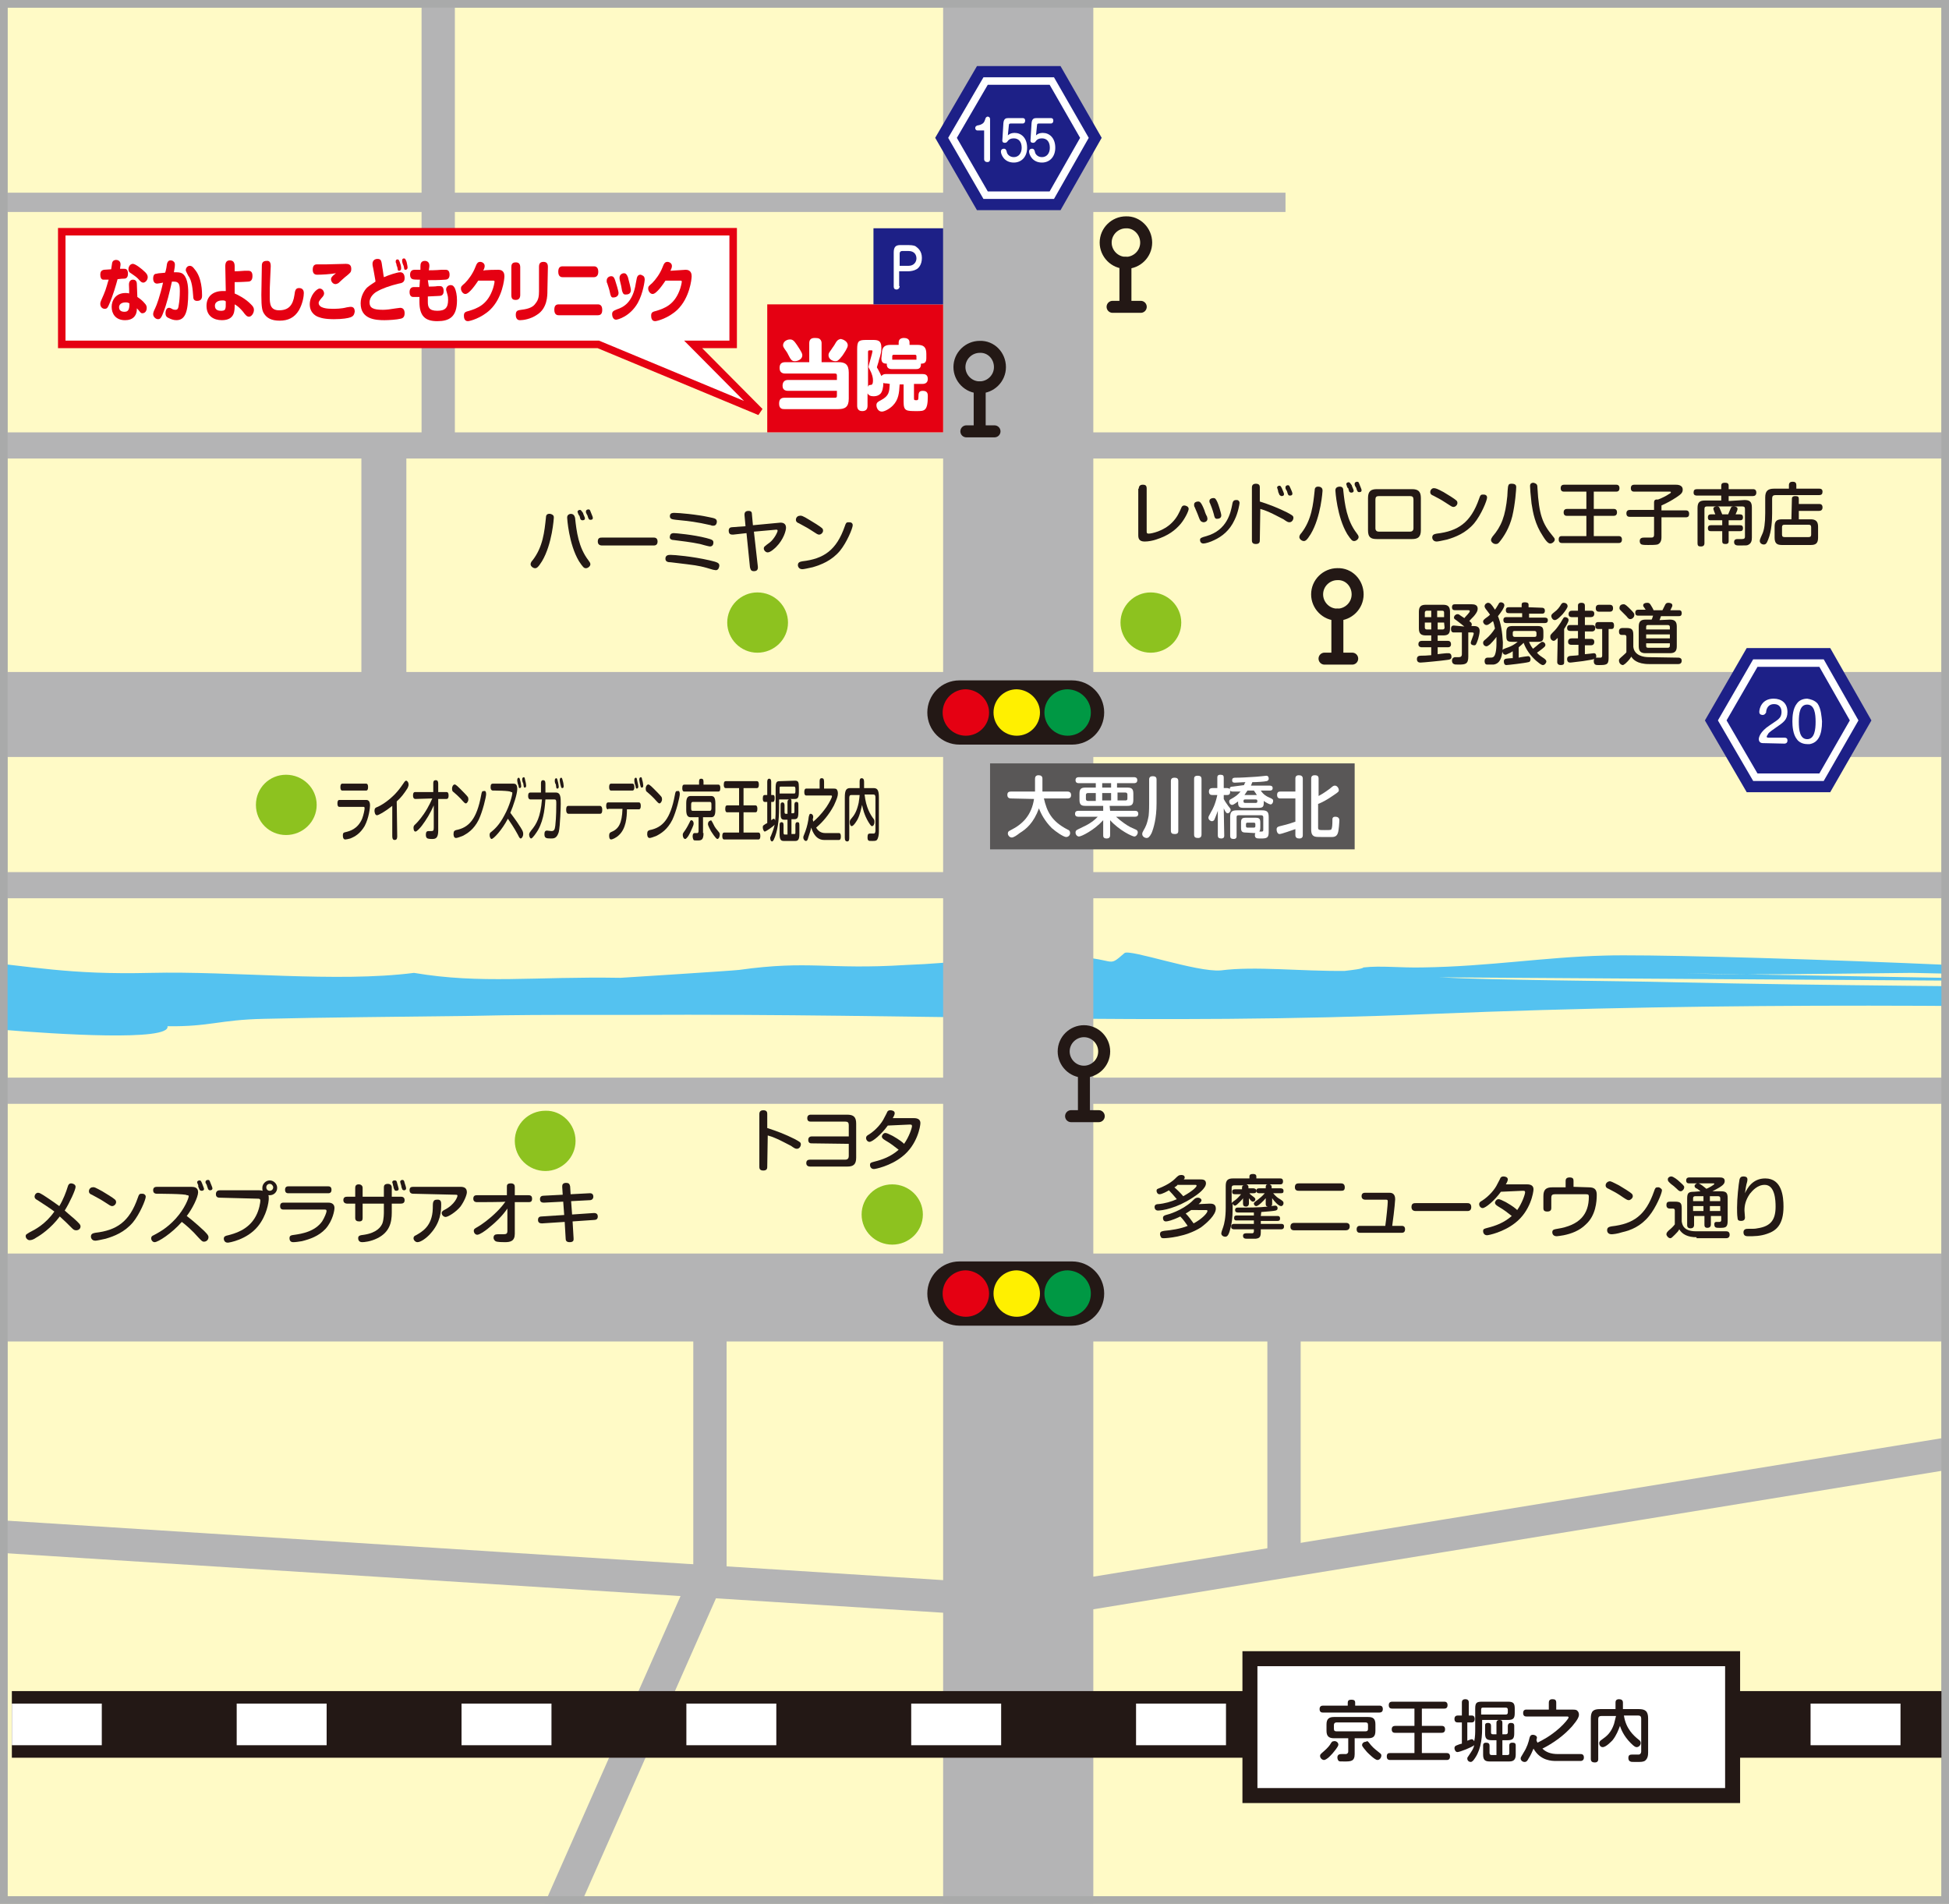 <?xml version="1.0" encoding="utf-8"?>
<!-- Generator: Adobe Illustrator 28.0.0, SVG Export Plug-In . SVG Version: 6.00 Build 0)  -->
<svg version="1.1" id="_レイヤー_2" xmlns="http://www.w3.org/2000/svg" xmlns:xlink="http://www.w3.org/1999/xlink" x="0px"
	 y="0px" viewBox="0 0 394.5 385.3" style="enable-background:new 0 0 394.5 385.3;" xml:space="preserve">
<rect x="0" y="0" width="394.5" height="385.3" fill="#808080" stroke="none"/>
<style type="text/css">
	.st0{clip-path:url(#SVGID_00000106853390602624453900000012793907988259964320_);}
	.st1{fill:#FFFAC6;stroke:#A9AAAA;stroke-width:3.063;}
	.st2{fill:#54C2F0;}
	.st3{fill:#B4B4B5;}
	.st4{fill:#1D2087;stroke:#1D2087;stroke-width:6.068;}
	.st5{fill:#1D2087;stroke:#FFFFFF;stroke-width:1.517;}
	.st6{fill:#FFFFFF;}
	.st7{fill:#231815;}
	.st8{fill:#E50012;}
	.st9{fill:#8DC21F;}
	.st10{fill:none;stroke:#B4B4B5;stroke-width:6.742;}
	.st11{fill:none;stroke:#B4B4B5;stroke-width:9.102;}
	.st12{fill:none;stroke:#231815;stroke-width:13.484;}
	.st13{fill:none;stroke:#FFFFFF;stroke-width:8.428;stroke-dasharray:0,0,18.204,27.306;}
	.st14{fill:#FFFFFF;stroke:#231815;stroke-width:3.034;}
	.st15{fill:none;stroke:#231815;stroke-width:2.427;stroke-linecap:round;stroke-linejoin:round;}
	.st16{fill:#FFF000;}
	.st17{fill:#009844;}
	.st18{fill:none;}
	.st19{fill:#FFFFFF;stroke:#E50012;stroke-width:1.517;}
	.st20{fill:#1D2087;}
	.st21{fill:#595757;}
	.st22{fill:none;stroke:#A9AAAA;stroke-width:3.063;}
</style>
<g id="_レイヤー_1-2">
	<g>
		<defs>
			<rect id="SVGID_1_" width="394.5" height="385.3"/>
		</defs>
		<clipPath id="SVGID_00000181809795181081462610000014697758765765805497_">
			<use xlink:href="#SVGID_1_"  style="overflow:visible;"/>
		</clipPath>
		<g style="clip-path:url(#SVGID_00000181809795181081462610000014697758765765805497_);">
			<rect class="st1" width="394.5" height="385.3"/>
			<path class="st2" d="M573.5,207.3c-18.7-2.8-82.3-3.1-109.9-4.3c-10.7-0.3-18.8-0.5-24.9-0.8c-5.1-0.3,6.7,0.1,24.9,0.8
				c8.1,0.2,17.7,0.4,28.9,0.6c-14-1.2-27.5-2.4-37.2-3.3c-7.1-0.1-14.3-0.2-21.5-0.3c-32.1-0.4-63.1-0.5-94.8-1.2
				c-11.5-0.3-36.6-0.4-47.7-1l139.7,0.9c-1.3-0.1-2.5-0.1-3.8-0.2l-73.5-1.3c-4.2,0-8.4-0.1-12.7-0.2l12.7,0.2
				c10.9,0,21.5-0.2,33.3-0.3c7.3,0.1,15.7,0.5,23,0.6c6,0.1,11.5,0.6,17.2,1l11,0.2c1.1,0,2.2-0.1,3.4-0.1c0,0-0.1,0-0.1,0
				c-9.1-2.4-101.4-5.7-116.7-5.2c-12.2,0.3-23.3,2.2-36.9,2.4c-4.5,0.1-8.4-0.4-11.9,0c-0.3,0.3-2.1,0.5-3.8,0.7
				c-9,0.1-18.1-1-25.1-0.1c-4.9,0.4-18.5-4.4-19.5-3.5c-3.8,3.3-1,0.9-12.5,0.6c-1.4-0.1-5.9,1.3-8.7,1.1c-9.4-0.8-12.2,0.3-23,0.7
				c-16,1-19.5-1-33.8,1c-1.7,0.2-24,1.6-24,1.6c-17.4-0.3-28.2,1.3-41.8-1c-15.7,2-36.6-0.4-53.3,0c-16.7,0.4-23.7-1.3-38.3-2.7
				c-4.2-0.2-7.3-0.1-9.8-0.5c-2.4-0.4-8.4,0.8-12.5,0.6c0.3-0.3,0.7-0.6,1-0.9c-1.4-0.1-4.2-0.2-5.6-0.3c-1.4-0.1-1-0.4-0.7-0.7
				c0.7-0.6,1.4-1.2-1.1-1.6c-5.8-0.5-11.8-0.9-17.9-1.2c-6,0.4-12,0.9-17.8,1.5c-0.3,0.4-0.7,0.8-1.6,1.1c-1.7,0.2-3.5,0.4-5.2,0.7
				c-1,0.9-0.7,1.8-1.4,2.4c0,2.5-7.3,5-5.6,7.3c0.7,0.7,10.8,0.9,15.3,2.1c1.1,0.4-1.4,1.2-2.4,2.1c5.9,0,6.3,1,3.8,1.8
				c1.4,0.1,2.8,0.1,2.8,0.1c-0.3,0.3-1.4,1.2-1.4,1.2c15,1.1,31.7,3.2,46.4,2.1c3.1-0.1,8.4-0.8,11.8-1.3c1.7-0.2,5.6,0.3,7,0.4
				c2.4-0.8,2.1-1.8,3.1-2.7c10.8,0.9,34.2,2.4,33.5-0.7c8.7,0.1,10.4-1.3,19.5-1.5c12-0.3,27.2-0.4,42.2-0.6
				c8.2-0.2,16.1-0.2,24.1-0.2c3,0,5.9,0,8.6,0c59.6-0.3,103.6,2.2,161.7-0.2c117.2-4.9,246.3,2.5,275.1,3.2L573.5,207.3z"/>
			<polygon class="st3" points="221.3,319.1 221.3,271.5 398,271.5 398,253.7 221.3,253.7 221.3,223.4 396.7,223.4 396.7,218.1 
				221.3,218.1 221.3,181.8 399.4,181.8 399.4,176.5 221.3,176.5 221.3,153.2 400.7,153.2 400.7,136 221.3,136 221.3,92.8 
				399.4,92.8 399.4,87.5 221.3,87.5 221.3,-10.8 190.9,-10.8 190.9,87.5 -1.3,87.5 -1.3,92.8 190.9,92.8 190.9,136 -1.8,136 
				-1.8,153.2 190.9,153.2 190.9,176.5 -4.5,176.5 -4.5,181.8 190.9,181.8 190.9,218.1 -4.5,218.1 -4.5,223.4 190.9,223.4 
				190.9,253.7 -1.8,253.7 -1.8,271.5 190.9,271.5 190.9,319.8 -2.8,307.5 -2.8,314.1 190.9,326.4 190.9,419.3 221.3,419.3 
				221.3,325.7 403.3,296 403.3,289.4 			"/>
			<polygon class="st4" points="355.3,157.3 348.6,145.8 355.3,134.2 368.7,134.2 375.3,145.8 368.7,157.3 			"/>
			<polygon class="st5" points="355.3,157.3 348.6,145.8 355.3,134.2 368.7,134.2 375.3,145.8 368.7,157.3 			"/>
			<path class="st6" d="M356.8,150.4c-0.7,0-0.8-0.6-0.8-0.8c0-0.3,0.2-1.5,2.2-2.8c1.3-0.9,1.7-1.1,2-1.5c0.3-0.3,0.4-0.8,0.4-1.2
				c0-0.8-0.4-1.6-1.5-1.6c-0.8,0-1.4,0.4-1.6,1.4c0,0.1,0,0.4-0.1,0.4c-0.1,0.2-0.3,0.4-0.6,0.4c-0.1,0-0.7,0-0.7-0.6
				c0-0.7,0.5-2.7,2.9-2.7c1.6,0,2.8,0.9,2.8,2.7c0,1.6-0.8,2.1-2.4,3.2c-1.3,0.9-1.5,1.1-1.6,1.4c-0.1,0.1-0.2,0.3-0.2,0.4
				c0,0.1,0.1,0.2,0.3,0.2h3.3c0.6,0,0.6,0.4,0.6,0.6c0,0.5-0.4,0.6-0.6,0.6L356.8,150.4L356.8,150.4z"/>
			<path class="st6" d="M367.9,142.4c0.7,1,0.8,2.6,0.9,3.6c0,2.8-0.8,4.3-2.5,4.6c-0.2,0-0.3,0-0.5,0c-0.9,0-1.7-0.4-2.1-1
				c-0.8-1-0.9-2.7-0.9-3.6c0-1,0.1-2.6,0.9-3.6c0.6-0.9,1.7-1,2.1-1C366.4,141.5,367.3,141.7,367.9,142.4L367.9,142.4z
				 M364.1,146.1c0,1.6,0.2,3.5,1.7,3.5c1.5,0,1.7-2,1.7-3.5c0-1.6-0.2-3.5-1.7-3.5C364.3,142.6,364.1,144.4,364.1,146.1z"/>
			<path class="st7" d="M291,129.7h2c0.2,0,0.7,0,0.7,0.7c0,0.6-0.5,0.6-0.7,0.6h-2v1.4c0.7-0.1,0.8-0.1,1.8-0.2c0.1,0,0.3,0,0.4,0
				c0.4,0,0.6,0.3,0.6,0.7c0,0.6-0.4,0.6-1.2,0.7c-0.6,0.1-4.6,0.5-5.1,0.5c-0.4,0-0.7-0.2-0.7-0.7c0-0.6,0.4-0.7,0.9-0.7
				c0.7,0,0.7,0,2-0.1V131h-1.9c-0.1,0-0.7,0-0.7-0.6c0-0.5,0.3-0.7,0.7-0.7h1.9v-1.1h-1.1c-0.9,0-1.4-0.3-1.4-1.4v-3.4
				c0-1.1,0.5-1.4,1.4-1.4h3.5c0.9,0,1.4,0.3,1.4,1.4v3.4c0,1.1-0.4,1.4-1.4,1.4H291L291,129.7L291,129.7z M288.4,124.9h1.3v-1.3
				h-0.9c-0.2,0-0.4,0.1-0.4,0.4C288.4,124,288.4,124.9,288.4,124.9z M288.4,126v1c0,0.2,0.1,0.4,0.4,0.4h0.9V126H288.4z
				 M292.3,124.9V124c0-0.3-0.1-0.4-0.4-0.4h-1v1.3L292.3,124.9L292.3,124.9z M292.3,126H291v1.4h1c0.2,0,0.4-0.1,0.4-0.4L292.3,126
				L292.3,126z M296.4,126.8c-0.6-0.5-1.3-1-1.4-1.1c-0.5-0.4-0.7-0.4-0.7-0.7c0-0.4,0.4-0.7,0.7-0.7c0.1,0,0.3,0,0.5,0.2
				c0.2,0.1,0.4,0.3,0.9,0.6c0.2-0.3,1.1-1.1,1.1-1.4c0-0.2-0.2-0.2-0.3-0.2h-2.7c-0.3,0-0.6-0.1-0.6-0.6c0-0.6,0.4-0.6,0.6-0.6h3.4
				c0.5,0,1.2,0.1,1.2,0.9c0,0.4-0.2,0.8-0.6,1.3c-0.3,0.4-0.6,0.6-1.1,1.2c0.4,0.3,0.5,0.4,0.5,0.7c0,0.1,0,0.2-0.1,0.3h0.3
				c0.6,0,1.4,0,1.4,1c0,0.5-0.2,1.2-0.3,1.6c-0.4,1.2-0.5,1.3-0.8,1.3c-0.3,0-0.7-0.1-0.7-0.5c0-0.3,0.6-1.6,0.6-1.9
				c0-0.2-0.2-0.2-0.4-0.2h-0.7v4.9c0,1.5-0.6,1.6-1.9,1.6c-0.7,0-0.8,0-1-0.1c-0.3-0.1-0.4-0.4-0.4-0.7c0-0.6,0.5-0.7,0.6-0.7
				c0.1,0,0.7,0,0.8,0c0.3,0,0.6-0.1,0.6-0.6v-4.4h-1.6c-0.2,0-0.6,0-0.6-0.7c0-0.7,0.4-0.7,0.6-0.7L296.4,126.8L296.4,126.8z"/>
			<path class="st7" d="M303.2,124.7c0.5-0.6,1.3-1.7,1.3-2.2c0-0.4-0.4-0.6-0.7-0.6c-0.3,0-0.4,0.2-0.5,0.4
				c-0.4,0.7-0.5,0.8-0.7,1.1c-0.3-0.5-0.6-0.9-0.9-1.2c-0.1-0.1-0.3-0.2-0.5-0.2c-0.3,0-0.7,0.3-0.7,0.7c0,0.2,0.1,0.3,0.2,0.5
				c0.4,0.5,0.6,0.8,0.9,1.2c-0.2,0.2-0.4,0.4-1,0.8c-0.2,0.2-0.4,0.3-0.4,0.6c0,0.3,0.3,0.7,0.7,0.7c0.4,0,0.9-0.5,1.3-0.8
				c0.2,0.5,0.2,0.7,0.4,1.5c-0.5,0.8-1.1,1.5-1.8,2.1c-0.5,0.4-0.6,0.5-0.6,0.8c0,0.4,0.3,0.7,0.7,0.7c0.2,0,0.4-0.2,0.7-0.4
				c0.2-0.2,0.8-0.8,1.3-1.5c0,0.1,0,0.6,0,1.2c0,0.5,0,2.6-0.7,2.9c-0.2,0.1-0.3,0.1-1.1,0.1c-0.4,0-0.6,0.3-0.6,0.7
				c0,0.3,0.1,0.7,0.5,0.7c0.1,0,1,0,1.3,0c1.5-0.2,1.9-1.8,1.9-4.5C304.1,128,303.8,126.1,303.2,124.7z M311.2,129.9
				c1,0,1.2-0.2,1.2-1.2v-0.7c0-1-0.2-1.3-1.2-1.3h-5c-1,0-1.3,0.3-1.3,1.3v0.7c0,1,0.2,1.2,1.3,1.2h1c-0.6,0.5-1.3,0.9-1.9,1.1
				c-1.1,0.4-1.2,0.4-1.2,0.8c0,0.3,0.2,0.7,0.6,0.7c0.1,0,0.2,0,0.8-0.3c0.3-0.1,0.5-0.3,0.7-0.4v1.4c-0.1,0-0.1,0-0.2,0
				c-1.3,0.1-1.3,0.1-1.5,0.3c-0.1,0.1-0.1,0.2-0.1,0.4c0,0.3,0.1,0.7,0.5,0.7c0.3,0,3.8-0.4,4.5-0.6c0.2,0,0.4-0.2,0.4-0.6
				c0-0.2-0.1-0.6-0.5-0.6c-0.1,0-1.6,0.2-1.9,0.3v-2.1c0.5-0.4,0.8-0.7,1-0.9c0.5,1.4,1.4,2.6,2.5,3.6c0.4,0.3,1,0.9,1.4,0.9
				c0.4,0,0.7-0.5,0.7-0.7c0-0.3-0.2-0.4-0.4-0.6c-0.7-0.5-1-0.6-1.5-1.2c0.3-0.2,0.7-0.5,1.2-0.9c0.5-0.4,0.5-0.5,0.5-0.7
				c0-0.3-0.3-0.6-0.6-0.6c-0.2,0-0.3,0.1-0.8,0.5c-0.2,0.2-0.6,0.5-1.1,0.9c-0.4-0.5-0.6-0.9-0.8-1.4L311.2,129.9L311.2,129.9z
				 M309.4,122.9v-0.5c0-0.4-0.3-0.5-0.8-0.5c-0.5,0-0.6,0.2-0.6,0.5v0.5h-2.6c-0.2,0-0.6,0-0.6,0.6c0,0.6,0.4,0.6,0.7,0.6h2.6v0.8
				h-3.2c-0.5,0-0.6,0.3-0.6,0.6c0,0.4,0.2,0.6,0.6,0.6h7.8c0.5,0,0.6-0.3,0.6-0.6c0-0.4-0.3-0.5-0.6-0.5h-3.2v-0.8h2.6
				c0.2,0,0.6,0,0.6-0.6c0-0.6-0.5-0.6-0.6-0.6L309.4,122.9L309.4,122.9z M311,128.5c0,0.3-0.1,0.4-0.4,0.4h-4
				c-0.2,0-0.4-0.1-0.4-0.4v-0.4c0-0.3,0.1-0.4,0.4-0.4h4c0.3,0,0.4,0.2,0.4,0.4V128.5z"/>
			<path class="st7" d="M315.3,129.1c-0.4,0.4-0.6,0.6-0.8,0.6c-0.4,0-0.7-0.4-0.7-0.8c0-0.4,0-0.4,0.9-1.3c0.4-0.4,1-1.3,1.2-1.6
				c0.6-1,0.6-1.1,0.9-1.1c0.3,0,0.7,0.2,0.7,0.6c0,0.4-0.7,1.5-0.9,1.8v6.7c0,0.3,0,0.6-0.7,0.6c-0.6,0-0.7-0.4-0.7-0.6
				L315.3,129.1L315.3,129.1z M317.3,122.7c0,0.3-0.5,1-1,1.6c-0.4,0.4-1.1,1.2-1.6,1.2c-0.4,0-0.7-0.5-0.7-0.8
				c0-0.3,0.1-0.4,0.6-0.8c0.7-0.5,1.1-1.1,1.4-1.6c0.2-0.3,0.4-0.3,0.5-0.3C317,122,317.3,122.3,317.3,122.7L317.3,122.7z
				 M319.4,130.5h-1.3c-0.2,0-0.7,0-0.7-0.6c0-0.5,0.3-0.7,0.7-0.7h1.3v-1.5h-1.5c-0.2,0-0.7,0-0.7-0.6c0-0.6,0.4-0.6,0.7-0.6h1.5
				v-1.6h-1.2c-0.2,0-0.7,0-0.7-0.6c0-0.6,0.4-0.7,0.7-0.7h1.2v-1c0-0.2,0-0.6,0.7-0.6c0.6,0,0.7,0.3,0.7,0.6v1h1.2
				c0.2,0,0.7,0,0.7,0.6c0,0.5-0.3,0.7-0.7,0.7h-1.2v1.6h1.4c0.2,0,0.7,0,0.7,0.6c0,0.4-0.2,0.7-0.7,0.7h-1.4v1.5h1.2
				c0.2,0,0.7,0,0.7,0.6c0,0.6-0.4,0.7-0.7,0.7h-1.2v1.8c0.3,0,1.7-0.2,1.8-0.2c0.4,0,0.5,0.3,0.5,0.6c0,0.6-0.2,0.6-2.7,1
				c-1,0.1-2.3,0.3-2.6,0.3c-0.6,0-0.6-0.6-0.6-0.7c0-0.3,0.1-0.5,0.4-0.6c0.2-0.1,1.6-0.1,1.9-0.2V130.5z M323.5,127.3
				c-0.2,0-0.6,0-0.6-0.7c0-0.4,0.1-0.7,0.6-0.7h2.6c0.2,0,0.6,0,0.6,0.7c0,0.4-0.1,0.7-0.5,0.7h-0.6v5.9c0,1.4-0.5,1.4-2.1,1.4
				c-0.4,0-0.9,0-0.9-0.8c0-0.7,0.5-0.7,0.7-0.7c0.1,0,0.6,0,0.7,0c0.2,0,0.3-0.2,0.3-0.4v-5.4L323.5,127.3L323.5,127.3z
				 M323.7,123.8c-0.2,0-0.7,0-0.7-0.7c0-0.7,0.5-0.7,0.7-0.7h2.1c0.2,0,0.7,0,0.7,0.7c0,0.7-0.5,0.7-0.7,0.7H323.7z"/>
			<path class="st7" d="M339.7,133.1c0.5,0,0.7,0.3,0.7,0.6c0,0.4-0.2,0.7-0.7,0.7h-5.9c-2.5,0-3.3-1-3.6-1.5
				c-0.5,0.8-1,1.2-1.2,1.4c-0.3,0.2-0.4,0.3-0.5,0.3c-0.4,0-0.8-0.4-0.8-0.9c0-0.3,0-0.3,0.8-1c0.3-0.3,0.6-0.5,0.7-0.7v-3.1
				c0-0.1,0-0.4-0.4-0.4h-0.5c-0.5,0-0.6-0.3-0.6-0.7c0-0.5,0.3-0.7,0.7-0.7h0.8c1.1,0,1.4,0.3,1.4,1.4v2.4c0.2,1.8,2.1,2.1,3.1,2.1
				L339.7,133.1L339.7,133.1z M329.9,123.2c0.2,0.2,0.7,0.7,0.8,0.9c0.1,0.1,0.1,0.2,0.1,0.4c0,0.4-0.4,0.8-0.8,0.8
				c-0.3,0-0.4-0.1-0.8-0.6c-0.2-0.2-0.7-0.7-1.2-1.2c-0.2-0.2-0.2-0.3-0.2-0.5c0-0.3,0.2-0.7,0.8-0.7
				C328.9,122.2,329.5,122.8,329.9,123.2z M338,125.4c1,0,1.4,0.4,1.4,1.4v4c0,1-0.4,1.4-1.4,1.4h-4.9c-0.9,0-1.4-0.3-1.4-1.4v-4
				c0-1,0.4-1.4,1.4-1.4h1.2c0.1-0.1,0.2-0.5,0.3-0.8h-3c-0.2,0-0.6,0-0.6-0.6c0-0.5,0.3-0.6,0.6-0.6h1.5c-0.1-0.2-0.3-0.4-0.4-0.6
				c-0.1-0.1-0.1-0.2-0.1-0.3c0-0.3,0.3-0.5,0.8-0.5c0.4,0,0.5,0.1,0.7,0.4c0.3,0.5,0.5,0.8,0.6,1.1h1.8c0.1-0.2,0.3-0.6,0.5-1
				c0.1-0.2,0.2-0.5,0.7-0.5c0.3,0,0.8,0.1,0.8,0.5c0,0.2,0,0.2-0.4,1h1.7c0.2,0,0.6,0,0.6,0.6c0,0.6-0.4,0.6-0.6,0.6h-3.6
				c-0.1,0.2-0.1,0.4-0.3,0.8L338,125.4L338,125.4z M338,127.4v-0.5c0-0.2-0.1-0.4-0.4-0.4h-4c-0.3,0-0.4,0.1-0.4,0.4v0.5H338z
				 M338,128.4h-4.8v0.8h4.8V128.4z M338,130.2h-4.8v0.5c0,0.3,0.1,0.4,0.4,0.4h4c0.2,0,0.4-0.1,0.4-0.4V130.2z"/>
			<path class="st7" d="M112.1,104.8c0,0-0.3,5.3-2.4,8.8c-0.8,1.3-1.1,1.4-1.4,1.4c-0.4,0-0.9-0.4-0.9-0.8c0-0.3,0.2-0.6,0.4-0.8
				c2.1-2.7,2.4-5.8,2.7-8.6c0-0.4,0.1-0.9,0.9-0.8C112.1,104.2,112.1,104.5,112.1,104.8L112.1,104.8z M116.4,104.8
				c0.3,2.8,0.7,6,2.7,8.6c0.2,0.3,0.4,0.5,0.4,0.8c0,0.4-0.5,0.8-0.9,0.8c-0.4,0-0.6-0.2-1.4-1.4c-2.1-3.5-2.4-8.8-2.4-8.8
				c0-0.2,0-0.7,0.7-0.8C116.2,104,116.3,104.5,116.4,104.8L116.4,104.8z M117,103.9c0-0.1-0.1-0.2-0.1-0.3c0-0.3,0.3-0.4,0.5-0.4
				c0.2,0,0.3,0.2,0.6,0.6c0.1,0.4,0.4,0.9,0.4,1.1c0,0.4-0.4,0.4-0.5,0.4c-0.2,0-0.3-0.1-0.4-0.2c0,0-0.2-0.6-0.2-0.7
				C117.2,104.4,117,103.9,117,103.9L117,103.9z M118.6,103.7c0-0.1,0-0.2,0-0.2c0-0.3,0.3-0.4,0.5-0.4c0.3,0,0.3,0.1,0.5,0.6
				c0.1,0.3,0.4,0.9,0.4,1.1c0,0.4-0.3,0.4-0.5,0.4c-0.3,0-0.4-0.2-0.6-0.9C118.8,104.2,118.6,103.7,118.6,103.7z"/>
			<path class="st7" d="M121.9,110.4c-0.2,0-0.9,0-0.9-0.8c0-0.8,0.5-0.8,0.9-0.8h10.4c0.2,0,0.8,0,0.8,0.8c0,0.8-0.6,0.8-0.8,0.8
				C132.3,110.4,121.9,110.4,121.9,110.4z"/>
			<path class="st7" d="M135.7,112.3c0.8,0,4.4,0.3,7.9,1.1c1.8,0.4,2,0.6,2,1.1c0,0.1-0.1,0.9-0.7,0.9c-0.2,0-0.5-0.1-0.6-0.1
				c-2-0.6-2.7-0.8-5.2-1.1c-1.4-0.2-1.9-0.2-3.3-0.4c-0.6,0-1.2-0.1-1.1-0.9C134.8,112.4,135.2,112.3,135.7,112.3z M136.4,107.9
				c0.3,0,3.9,0.3,6.6,1c1.1,0.3,1.4,0.4,1.4,0.9c0,0.1,0,0.8-0.7,0.8c-0.2,0-1.7-0.4-2-0.5c-1.9-0.4-3.8-0.6-5.3-0.8
				c-0.3,0-1-0.1-0.8-0.8C135.7,107.9,136.2,107.9,136.4,107.9L136.4,107.9z M136.5,103.8c0.9,0,4.5,0.3,7.2,0.9
				c1,0.2,1.4,0.3,1.4,0.9c0,0,0,0.8-0.7,0.8c-0.1,0-0.4,0-0.5-0.1c-3.1-0.7-4.2-0.8-7.1-1.1c-0.7-0.1-1.3-0.1-1.2-0.9
				C135.7,103.8,136.2,103.8,136.5,103.8z"/>
			<path class="st7" d="M153.4,114.7c0,0.2,0.1,0.9-0.8,0.9c-0.7,0-0.7-0.5-0.8-0.8l-0.7-6.9l-2.7,0.3c-0.4,0-0.9,0-0.9-0.8
				c0-0.5,0.3-0.7,0.7-0.7l2.7-0.2l-0.2-2.2c0-0.2-0.1-0.9,0.8-0.9c0.6,0,0.7,0.3,0.7,0.7l0.2,2.2l5.3-0.5c0.7-0.1,1.4,0.1,1.4,1
				c0,0.6-0.5,2.4-2,3.9c-0.1,0.1-1.1,1.1-1.7,1.1c-0.4,0-0.8-0.4-0.8-0.8c0-0.3,0.1-0.4,1.2-1.2c0.9-0.7,1.6-2.1,1.6-2.4
				c0-0.2-0.2-0.2-0.3-0.2l-4.5,0.4L153.4,114.7L153.4,114.7z"/>
			<path class="st7" d="M163.8,105.2c0.7,0.4,2.3,1.4,2.6,1.7c0.2,0.2,0.2,0.4,0.2,0.5c0,0.4-0.4,0.8-0.8,0.8c-0.3,0-0.4-0.1-1.8-1
				c-0.6-0.4-1.6-0.9-2.3-1.3c-0.3-0.1-0.6-0.3-0.6-0.7c0-0.5,0.4-0.8,0.7-0.8C162.2,104.3,162.5,104.4,163.8,105.2L163.8,105.2z
				 M172.6,106.3c0,0.6-1.2,3.5-2.6,5.2c-1.7,2-3.8,2.8-5.5,3.3c-0.9,0.2-1.8,0.4-2.1,0.4c-0.8,0-0.9-0.7-0.9-0.8
				c0-0.6,0.4-0.7,0.9-0.8c4.3-0.5,6.9-2.2,8.6-7.1c0.2-0.6,0.3-0.8,0.7-0.8c0.1,0,0.2,0,0.3,0C172.3,105.7,172.6,105.9,172.6,106.3
				L172.6,106.3z"/>
			<path class="st7" d="M230.5,98.9c0-0.3,0.1-0.8,0.8-0.8c0.6,0,0.8,0.2,0.8,0.8v8.6c0,0.3,0,0.5,0.4,0.5c0.6,0,3-0.5,4.7-2.2
				c1.1-1.1,1.5-2.1,1.9-3c0.1-0.3,0.3-0.5,0.6-0.5c0.3,0,0.9,0.2,0.9,0.7c0,0.4-0.7,1.9-1.6,3c-1.1,1.3-2.5,2.4-5,3.2
				c-0.6,0.2-1.5,0.4-2.3,0.4c-1.2,0-1.3-0.7-1.3-1.3V98.9z"/>
			<path class="st7" d="M242.7,104.8c-0.4-1.1-0.7-1.7-0.9-2.2c-0.1-0.1-0.1-0.3-0.1-0.5c0-0.4,0.4-0.6,0.8-0.6c0.3,0,0.6,0,1.3,1.8
				c0.1,0.4,0.4,1.1,0.5,1.2c0,0.1,0.1,0.3,0.1,0.5c0,0.6-0.6,0.7-0.8,0.7C243,105.6,242.9,105.3,242.7,104.8L242.7,104.8z
				 M250.9,101.8c0,0.2-0.3,2-1,3.4c-1,2.2-2.6,3.4-4.1,4.1c-0.8,0.4-1.8,0.7-2.2,0.7c-0.6,0-0.7-0.5-0.7-0.7c0-0.4,0.2-0.5,1.3-0.8
				c4.2-1.2,4.9-4.8,5.2-6.3c0.1-0.6,0.2-1,0.8-1c0,0,0.1,0,0.2,0C250.6,101.2,250.9,101.4,250.9,101.8L250.9,101.8z M245.7,104.1
				c-0.3-1.1-0.6-1.8-0.8-2.3c-0.1-0.1-0.1-0.3-0.1-0.4c0-0.4,0.4-0.6,0.8-0.6c0.4,0,0.5,0.2,0.8,0.8c0.2,0.4,0.8,2.3,0.8,2.7
				c0,0.6-0.5,0.7-0.9,0.7C245.9,105,245.8,104.6,245.7,104.1L245.7,104.1z"/>
			<path class="st7" d="M255,109.3c0,0.3,0,0.8-0.8,0.8c-0.8,0-0.8-0.5-0.8-0.8V98.7c0-0.2,0-0.8,0.8-0.8c0.8,0,0.8,0.5,0.8,0.8v2.8
				c1.9,0.6,3.7,1.3,5.5,2.2c1.1,0.6,1.3,0.7,1.3,1.1c0,0.4-0.3,0.9-0.8,0.9c-0.3,0-0.5-0.1-1.2-0.6c-0.8-0.4-2.1-1.1-2.8-1.4
				c-0.9-0.4-1.5-0.6-1.9-0.7L255,109.3L255,109.3z M258.6,99c0-0.1-0.1-0.2-0.1-0.3c0-0.3,0.3-0.4,0.5-0.4c0.2,0,0.3,0.2,0.5,0.6
				c0.1,0.3,0.4,0.9,0.4,1.1c0,0.4-0.4,0.4-0.5,0.4c-0.2,0-0.3-0.2-0.4-0.2c-0.1-0.2-0.2-0.5-0.3-0.7
				C258.8,99.5,258.6,99.1,258.6,99z M260.2,98.8c0-0.1,0-0.1,0-0.2c0-0.3,0.3-0.4,0.5-0.4c0.3,0,0.3,0.2,0.5,0.6
				c0.2,0.4,0.4,0.9,0.4,1.1c0,0.4-0.4,0.4-0.5,0.4c-0.3,0-0.4-0.1-0.6-0.9C260.4,99.3,260.2,98.9,260.2,98.8L260.2,98.8z"/>
			<path class="st7" d="M267.7,99.3c0,0-0.3,5.3-2.4,8.8c-0.8,1.3-1.1,1.4-1.4,1.4c-0.4,0-0.9-0.4-0.9-0.8c0-0.3,0.2-0.6,0.4-0.8
				c2.1-2.7,2.4-5.8,2.7-8.6c0-0.4,0.1-0.9,0.9-0.8C267.6,98.6,267.7,99,267.7,99.3z M271.9,99.3c0.3,2.8,0.7,6,2.7,8.6
				c0.2,0.3,0.4,0.5,0.4,0.8c0,0.4-0.5,0.8-0.9,0.8c-0.4,0-0.6-0.2-1.4-1.4c-2.1-3.5-2.4-8.8-2.4-8.8c0-0.2,0-0.7,0.7-0.8
				C271.8,98.4,271.9,98.9,271.9,99.3L271.9,99.3z M272.6,98.3c0-0.1-0.1-0.2-0.1-0.3c0-0.3,0.3-0.4,0.5-0.4c0.2,0,0.3,0.2,0.6,0.6
				c0.1,0.4,0.4,0.9,0.4,1.1c0,0.4-0.4,0.4-0.5,0.4c-0.2,0-0.3-0.1-0.4-0.2c0,0-0.2-0.6-0.2-0.7C272.8,98.9,272.6,98.4,272.6,98.3
				L272.6,98.3z M274.2,98.1c0-0.1,0-0.2,0-0.2c0-0.3,0.3-0.4,0.5-0.4c0.3,0,0.3,0.1,0.5,0.6c0.1,0.3,0.4,0.9,0.4,1.1
				c0,0.4-0.3,0.4-0.5,0.4c-0.3,0-0.4-0.2-0.6-0.9C274.4,98.6,274.2,98.2,274.2,98.1L274.2,98.1z"/>
			<path class="st7" d="M285.8,99c1.2,0,1.8,0.4,1.8,1.8v6.5c0,1.4-0.6,1.8-1.8,1.8h-7.1c-1.3,0-1.8-0.4-1.8-1.8v-6.5
				c0-1.4,0.6-1.8,1.8-1.8H285.8z M279.1,100.4c-0.5,0-0.7,0.2-0.7,0.7v5.8c0,0.5,0.3,0.7,0.7,0.7h6.3c0.4,0,0.7-0.2,0.7-0.7v-5.8
				c0-0.5-0.2-0.7-0.7-0.7H279.1z"/>
			<path class="st7" d="M292.2,99.6c0.7,0.4,2.3,1.4,2.6,1.7c0.2,0.2,0.2,0.4,0.2,0.5c0,0.4-0.4,0.8-0.8,0.8c-0.3,0-0.4-0.1-1.8-1
				c-0.6-0.4-1.5-0.9-2.3-1.3c-0.3-0.1-0.6-0.3-0.6-0.7c0-0.5,0.4-0.8,0.7-0.8C290.6,98.8,290.9,98.9,292.2,99.6L292.2,99.6z
				 M301,100.7c0,0.6-1.2,3.5-2.6,5.2c-1.7,2-3.8,2.8-5.5,3.3c-0.9,0.2-1.8,0.4-2.1,0.4c-0.8,0-0.9-0.7-0.9-0.8
				c0-0.6,0.4-0.7,0.9-0.8c4.3-0.5,6.9-2.2,8.6-7.1c0.2-0.6,0.3-0.8,0.7-0.8c0.1,0,0.2,0,0.3,0C300.7,100.1,301,100.3,301,100.7z"/>
			<path class="st7" d="M306.9,98.6c0,0.4-0.2,3.4-0.8,5.9c-0.6,2.4-1.7,4.1-2.6,5.2c-0.3,0.4-0.5,0.4-0.8,0.4
				c-0.4,0-0.9-0.4-0.9-0.8c0-0.3,0.2-0.5,0.3-0.7c1.8-2.1,2.6-4.1,3-8.2c0-0.3,0.1-2,0.2-2.1c0.1-0.4,0.4-0.4,0.7-0.4
				C306.9,97.9,306.9,98.4,306.9,98.6z M311.2,98.8c0.3,5.3,1,7.2,3.1,9.7c0.2,0.3,0.4,0.4,0.4,0.7c0,0.4-0.5,0.8-0.9,0.8
				c-0.3,0-0.7-0.2-1.5-1.5c-1.6-2.4-2-4.7-2.3-6.6c-0.2-1.7-0.3-3.2-0.3-3.5c0-0.2,0-0.7,0.7-0.7C311.1,97.9,311.2,98.1,311.2,98.8
				L311.2,98.8z"/>
			<path class="st7" d="M322.6,103h4c0.2,0,0.7,0,0.7,0.7c0,0.6-0.4,0.7-0.7,0.7h-4v4.1h5c0.2,0,0.7,0,0.7,0.7
				c0,0.7-0.5,0.7-0.7,0.7h-11.4c-0.2,0-0.7,0-0.7-0.7c0-0.7,0.4-0.7,0.7-0.7h4.9v-4.1h-3.9c-0.2,0-0.7,0-0.7-0.7
				c0-0.6,0.4-0.7,0.7-0.7h3.9v-3.5h-4.5c-0.2,0-0.7,0-0.7-0.7c0-0.6,0.4-0.7,0.7-0.7h10.5c0.2,0,0.7,0,0.7,0.7
				c0,0.7-0.5,0.7-0.7,0.7h-4.5C322.6,99.6,322.6,103,322.6,103z"/>
			<path class="st7" d="M336.3,108.7c0,0.3,0,1.2-0.8,1.5c-0.4,0.1-1.4,0.1-1.9,0.1c-0.3,0-1.1,0-1.3-0.1c-0.3-0.1-0.4-0.4-0.4-0.7
				c0-0.7,0.6-0.7,1-0.7c0,0,1,0,1.2,0c0.4,0,0.7,0,0.7-0.6v-3.6h-4.9c-0.2,0-0.7,0-0.7-0.7c0-0.5,0.3-0.7,0.7-0.7h4.9v-1.5
				c0-0.7,0.5-0.6,0.8-0.6c0.6-0.2,1.8-0.8,2.2-1.1c0.4-0.2,0.4-0.3,0.4-0.4c0-0.1-0.1-0.1-0.3-0.1h-7.1c-0.2,0-0.7,0-0.7-0.7
				c0-0.6,0.4-0.7,0.7-0.7h8.3c0.4,0,1.5,0,1.5,1c0,0.6-0.3,0.9-1.2,1.5c-1.2,0.8-2,1.2-3.1,1.7v1h4.9c0.2,0,0.7,0,0.7,0.7
				c0,0.5-0.2,0.7-0.7,0.7h-4.9C336.3,104.7,336.3,108.7,336.3,108.7z"/>
			<path class="st7" d="M353.1,101.2c1,0,1.5,0.3,1.5,1.5v6.1c0,0.6-0.1,1.2-0.8,1.5c-0.2,0.1-0.4,0.1-1.8,0.1c-0.4,0-1,0-1-0.7
				c0-0.6,0.5-0.6,0.8-0.6c0.1,0,0.8,0,0.8,0c0.5,0,0.6-0.2,0.6-0.5v-5.6c0-0.4-0.2-0.5-0.5-0.5h-7.2c-0.3,0-0.5,0.1-0.5,0.5v6.9
				c0,0.2,0,0.7-0.7,0.7c-0.5,0-0.7-0.1-0.7-0.7v-7.1c0-1.2,0.5-1.5,1.5-1.5h3.3v-1h-4.9c-0.2,0-0.7,0-0.7-0.6
				c0-0.5,0.2-0.7,0.7-0.7h4.9v-0.7c0-0.4,0.2-0.6,0.7-0.6c0.5,0,0.8,0.1,0.8,0.6v0.7h4.9c0.2,0,0.7,0,0.7,0.7
				c0,0.5-0.3,0.7-0.7,0.7h-4.9v1L353.1,101.2L353.1,101.2z M349.8,104.1c0.2-0.5,0.3-0.7,0.5-1.2c0.1-0.2,0.1-0.4,0.6-0.4
				c0.1,0,0.8,0,0.8,0.5c0,0.3-0.3,0.8-0.4,1.1h0.9c0.4,0,0.6,0.2,0.6,0.6c0,0.6-0.4,0.6-0.6,0.6h-2.3v1h2.3c0.2,0,0.6,0,0.6,0.6
				c0,0.6-0.4,0.6-0.6,0.6h-2.3v2c0,0.2,0,0.6-0.6,0.6c-0.5,0-0.7-0.1-0.7-0.6v-2h-2.3c-0.2,0-0.6,0-0.6-0.6c0-0.5,0.3-0.6,0.6-0.6
				h2.3v-1h-2.3c-0.3,0-0.6,0-0.6-0.6c0-0.3,0.1-0.6,0.6-0.6h0.9c-0.1-0.2-0.4-1-0.4-1.1c0-0.5,0.6-0.5,0.7-0.5
				c0.4,0,0.5,0.1,0.6,0.4c0.1,0.2,0.3,0.7,0.5,1.2L349.8,104.1L349.8,104.1z"/>
			<path class="st7" d="M368.2,98.9c0.2,0,0.7,0,0.7,0.6c0,0.5-0.2,0.7-0.7,0.7h-8.8c-0.5,0-0.7,0.2-0.7,0.7v3
				c0,1.3-0.1,3.6-0.8,5.3c-0.3,0.8-0.5,1-0.9,1c-0.4,0-0.8-0.3-0.8-0.7c0-0.2,0-0.3,0.5-1.4c0.4-0.8,0.6-2.3,0.6-4.2v-3.2
				c0-1.3,0.5-1.8,1.8-1.8h3v-0.7c0-0.5,0.3-0.7,0.7-0.7c0.3,0,0.8,0,0.8,0.7v0.7H368.2L368.2,98.9z M362.7,101c0-0.2,0-0.6,0.7-0.6
				c0.6,0,0.7,0.2,0.7,0.6v1h4.1c0.2,0,0.7,0,0.7,0.7c0,0.5-0.3,0.7-0.7,0.7h-4.1v1.7h2.4c1,0,1.5,0.4,1.5,1.5v2.2
				c0,1.2-0.5,1.5-1.5,1.5h-5.8c-1,0-1.5-0.3-1.5-1.5v-2.2c0-1.1,0.4-1.5,1.5-1.5h1.9L362.7,101L362.7,101z M366.6,106.7
				c0-0.4-0.2-0.5-0.5-0.5h-4.9c-0.4,0-0.5,0.2-0.5,0.5v1.5c0,0.4,0.2,0.5,0.5,0.5h4.9c0.4,0,0.5-0.2,0.5-0.5V106.7z"/>
			<path class="st7" d="M242.9,238.7c0.5,0,1.2,0,1.2,0.8c0,1-1.6,2.2-2.7,2.9c-1.7,1.1-3.1,1.7-4.4,2.1c-1.2,0.4-2.3,0.5-2.6,0.5
				c-0.6,0-0.7-0.5-0.7-0.7c0-0.5,0.4-0.6,0.7-0.6c1.3-0.1,2.7-0.5,3.8-1c-0.6-0.7-1.1-1.3-1.6-1.8c-0.3,0.2-1.4,0.8-1.9,0.8
				c-0.4,0-0.6-0.4-0.6-0.7c0-0.4,0.3-0.4,0.5-0.5c2-0.8,2.9-1.6,3.2-1.9c0.6-0.6,0.8-0.8,1.3-0.8c0.1,0,0.7,0,0.7,0.5
				c0,0.2-0.1,0.3-0.2,0.4L242.9,238.7L242.9,238.7z M244.8,243.6c0.5,0,1.3,0,1.3,1c0,1.3-1.8,2.9-3,3.8c-3.1,2-7.1,2.2-7.5,2.2
				c-0.2,0-0.5,0-0.6-0.2c-0.1-0.2-0.2-0.4-0.2-0.6c0-0.6,0.4-0.6,0.9-0.7c1.2-0.1,3.3-0.4,4.7-1c-0.5-0.7-0.9-1.3-1.5-1.9
				c-1.6,0.8-2.6,1-2.9,1c-0.5,0-0.6-0.4-0.6-0.7c0-0.4,0.3-0.5,0.6-0.6c0.5-0.1,3.2-0.9,5.2-2.7c0.1-0.1,0.7-0.7,0.8-0.7
				c0.2-0.1,0.3-0.1,0.5-0.1c0.4,0,0.7,0.3,0.7,0.5c0,0.2-0.2,0.5-0.6,0.8L244.8,243.6L244.8,243.6z M238.3,239.9
				c-0.2,0.1-0.3,0.3-0.6,0.4c0.6,0.5,1.3,1.2,1.8,1.8c2-1.1,2.7-1.9,2.7-2.1c0-0.2-0.1-0.2-0.4-0.2H238.3L238.3,239.9z
				 M241.1,244.9c-0.6,0.4-0.9,0.6-1.1,0.7c0.6,0.6,1.1,1.3,1.6,2c1.7-0.9,2.8-2.1,2.8-2.5c0-0.2-0.1-0.2-0.4-0.2L241.1,244.9
				L241.1,244.9z"/>
			<path class="st7" d="M255.2,246.1h3.4c0.1,0,0.5,0,0.5,0.5c0,0.4-0.2,0.5-0.5,0.5h-3.4v0.6h4.1c0.2,0,0.6,0,0.6,0.5
				c0,0.3-0.1,0.6-0.6,0.6h-4.1v0.5c0,1-0.2,1.3-1,1.4c-0.2,0-1.6,0-1.9,0c-0.2,0-0.7,0-0.7-0.6c0-0.5,0.5-0.5,0.7-0.5
				c0.2,0,1.1,0,1.2,0c0.2,0,0.3-0.2,0.3-0.4v-0.4h-4c-0.3,0-0.6-0.1-0.6-0.5c0-0.3,0.1-0.6,0.6-0.6h4V247h-3.5
				c-0.2,0-0.5,0-0.5-0.5c0-0.4,0.2-0.5,0.5-0.5h3.5v-0.6c-0.8,0-1.7,0-3.1,0c-0.3,0-0.7,0-0.7-0.5c0-0.5,0.4-0.5,0.6-0.5
				c2,0,4.3,0,6-0.2c-0.4-0.1-0.4-0.3-0.4-0.6v-1.1c-0.4,0.5-1.5,1.6-1.9,1.6c-0.4,0-0.5-0.4-0.5-0.5c0-0.2,0-0.2,0.8-0.8
				c0.4-0.3,1-0.8,1.4-1.3h-1.1c-0.3,0-0.6-0.1-0.6-0.5c0-0.4,0.2-0.5,0.6-0.5h1.3v-0.3c0-0.3,0.1-0.5,0.4-0.5h-4.3
				c0.2,0.1,0.4,0.2,0.4,0.5v0.3h1c0.2,0,0.6,0.1,0.6,0.5c0,0.3-0.1,0.5-0.6,0.5h-0.8c0.2,0.3,0.4,0.4,0.8,0.7
				c0.3,0.2,0.4,0.4,0.4,0.5c0,0.3-0.2,0.5-0.5,0.5c-0.1,0-0.3,0-0.8-0.7v1.1c0,0.3-0.2,0.6-0.6,0.6c-0.4,0-0.6-0.2-0.6-0.6v-1.1
				c-0.1,0.2-0.4,0.5-0.7,0.8c-0.3,0.3-0.7,0.7-0.9,0.7c-0.1,0-0.3,0-0.5-0.4v0.9c0,2.1-0.2,3.3-0.5,4.3c-0.3,1.2-0.6,1.5-1,1.5
				c-0.3,0-0.8-0.2-0.8-0.7c0-0.1,0.1-0.5,0.4-1.3c0.2-0.6,0.5-1.8,0.5-3.9v-4.4c0-1.2,0.5-1.5,1.5-1.5h3.3v-0.4
				c0-0.4,0.3-0.5,0.7-0.5c0.2,0,0.7,0,0.7,0.5v0.4h4.8c0.2,0,0.6,0,0.6,0.6c0,0.6-0.4,0.6-0.6,0.6H257c0.2,0.1,0.4,0.2,0.4,0.5v0.3
				h1.8c0.1,0,0.6,0,0.6,0.5c0,0.4-0.1,0.5-0.6,0.5h-1.5c0.5,0.6,1,1,1.4,1.2c0.6,0.4,0.7,0.5,0.7,0.8c0,0.3-0.2,0.6-0.5,0.6
				c-0.5,0-1.4-1-1.8-1.6v1.1c0,0.4-0.1,0.4-0.2,0.5c0.2,0,0.6-0.1,0.8-0.1c0.3,0,0.5,0.2,0.5,0.5s-0.1,0.4-0.4,0.5
				c-0.4,0.1-1.6,0.2-2.9,0.3L255.2,246.1L255.2,246.1z M249.3,243.5c0.1-0.1,0.1-0.2,0.7-0.6c0.3-0.2,0.8-0.7,1.2-1.2H250
				c-0.4,0-0.6-0.1-0.6-0.5s0.2-0.5,0.6-0.5h1.4v-0.3c0-0.3,0.1-0.5,0.4-0.5h-2c-0.4,0-0.5,0.2-0.5,0.5L249.3,243.5L249.3,243.5z"/>
			<path class="st7" d="M272.4,247.5c0.2,0,0.8,0,0.8,0.7c0,0.6-0.4,0.8-0.8,0.8H262c-0.2,0-0.8,0-0.8-0.7c0-0.6,0.3-0.8,0.8-0.8
				L272.4,247.5L272.4,247.5z M271.4,239.5c0.2,0,0.8,0,0.8,0.8c0,0.7-0.4,0.7-0.8,0.7h-8.5c-0.2,0-0.8,0-0.8-0.7
				c0-0.7,0.4-0.8,0.8-0.8H271.4z"/>
			<path class="st7" d="M283.7,248.1c0.2,0,0.7,0,0.7,0.7c0,0.7-0.5,0.7-0.7,0.7h-8.4c-0.2,0-0.7,0-0.7-0.7c0-0.7,0.5-0.7,0.7-0.7
				h5.1c0.2-1.4,0.5-4.3,0.5-4.9c0-0.4-0.1-0.4-0.5-0.4h-4.1c-0.2,0-0.7-0.1-0.7-0.7c0-0.6,0.4-0.7,0.7-0.7h4.9c0.3,0,1.2,0,1.2,1.3
				c0,0.1-0.1,1.8-0.6,5.4H283.7L283.7,248.1z"/>
			<path class="st7" d="M286.6,245.1c-0.2,0-0.9,0-0.9-0.8c0-0.8,0.5-0.8,0.9-0.8h10.4c0.2,0,0.8,0,0.8,0.8c0,0.8-0.6,0.8-0.8,0.8
				L286.6,245.1L286.6,245.1z"/>
			<path class="st7" d="M303.8,241.2c-1.3,1.8-3.1,3.3-3.7,3.3c-0.4,0-0.7-0.4-0.7-0.8c0-0.3,0.2-0.5,0.6-0.7
				c1.4-0.9,2.6-2.3,3.1-3.4c0.1-0.2,0.6-1.1,0.6-1.2c0.1-0.1,0.2-0.3,0.6-0.3c0.3,0,0.9,0.1,0.9,0.6c0,0.2-0.1,0.5-0.4,1h4.3
				c0.8,0,1.3,0.3,1.3,1c0,0.6-0.6,4.4-3.7,6.8c-2.4,1.9-5.4,2.5-5.7,2.5c-0.6,0-0.8-0.5-0.8-0.8c0-0.5,0.2-0.5,0.9-0.7
				c1.6-0.4,3.3-1,4.9-2.4c-0.9-0.7-1.5-1.2-2.7-1.9c-0.5-0.3-0.7-0.5-0.7-0.8c0-0.2,0.3-0.7,0.7-0.7c0.3,0,0.7,0.2,1.5,0.6
				c1.4,0.8,2,1.3,2.3,1.6c1-1.4,1.6-3.2,1.6-3.6c0-0.3-0.2-0.3-0.5-0.3L303.8,241.2L303.8,241.2z"/>
			<path class="st7" d="M318.5,240.2V239c0-0.4-0.1-0.7-0.8-0.7c-0.7,0-0.8,0.4-0.8,0.7v1.3h-2.7c-1.3,0-1.8,0.5-1.8,1.8v2.4
				c0,0.5,0.2,0.7,0.8,0.7c0.7,0,0.8-0.4,0.8-0.7v-2.1c0-0.5,0.2-0.7,0.7-0.7h6.3c0.5,0,0.6,0.1,0.6,0.5c0,3.6-1.9,5.8-6.4,6.5
				c-0.5,0.1-1,0.1-1,0.7c0,0.2,0.1,0.8,0.9,0.8c0.2,0,0.8-0.1,1.4-0.2c1.5-0.3,3.2-0.9,4.5-2.2c2-1.8,2.2-4.6,2.2-6
				c0-1.1-0.5-1.5-1.6-1.5L318.5,240.2L318.5,240.2z"/>
			<path class="st7" d="M325.7,239.1c-0.2,0-0.7,0.3-0.7,0.8c0,0.4,0.3,0.6,0.6,0.7c0.8,0.4,1.7,0.9,2.3,1.3c1.3,0.9,1.5,1,1.8,1
				c0.3,0,0.8-0.4,0.8-0.8c0-0.2-0.1-0.4-0.2-0.5c-0.3-0.3-1.9-1.3-2.6-1.7C326.3,239.2,326,239,325.7,239.1L325.7,239.1z
				 M335.8,240.3c-0.1,0-0.2,0-0.3,0c-0.4,0-0.5,0.2-0.7,0.8c-1.7,4.9-4.2,6.6-8.6,7.1c-0.5,0.1-0.9,0.2-0.9,0.8
				c0,0.2,0.1,0.8,0.9,0.8c0.3,0,1.2-0.1,2.1-0.4c1.8-0.4,3.8-1.2,5.5-3.3c1.4-1.7,2.6-4.6,2.6-5.2
				C336.4,240.6,336,240.4,335.8,240.3L335.8,240.3z"/>
			<path class="st7" d="M343.4,250.4c-1.8,0-2.9-0.6-3.5-1.6c-0.2,0.4-0.4,0.6-0.9,1.1c-0.5,0.5-0.7,0.7-0.9,0.7
				c-0.4,0-0.8-0.5-0.8-0.8c0-0.3,0.2-0.5,0.5-0.8c0.4-0.3,1-0.9,1.2-1.2v-2.8c0-0.1,0-0.4-0.4-0.4H338c-0.5,0-0.7-0.3-0.7-0.7
				c0-0.5,0.2-0.7,0.7-0.7h1c1.2,0,1.4,0.3,1.4,1.4v2.6c0.1,0.6,0.3,2,2.9,2h6.1c0.3,0,0.7,0.1,0.7,0.7c0,0.1,0,0.7-0.7,0.7H343.4
				L343.4,250.4z M338.3,238.1c0.4,0,1.3,0.7,1.7,1.1c0.2,0.2,0.7,0.6,0.8,0.8c0.1,0.1,0.1,0.2,0.1,0.3c0,0.4-0.4,0.8-0.7,0.8
				c-0.3,0-0.5-0.2-0.8-0.5c-0.3-0.3-0.9-0.8-1.2-1c-0.3-0.3-0.6-0.5-0.6-0.8C337.5,238.4,337.9,238.1,338.3,238.1L338.3,238.1z
				 M344.2,241.1c-0.4-0.3-0.7-0.6-0.9-0.6c-0.1-0.1-0.3-0.2-0.3-0.5c0,0,0-0.3,0.5-0.5h-1.6c-0.3,0-0.6-0.1-0.6-0.6
				c0-0.6,0.5-0.6,0.6-0.6h6.1c0.4,0,1.1,0,1.1,0.7c0,0.6-0.3,1-2.5,2.1h1.7c1.1,0,1.4,0.3,1.4,1.4v4.6c0,1.4-0.5,1.4-1.7,1.4
				c-0.6,0-1,0-1-0.7c0-0.2,0-0.4,0.3-0.5c0.1,0,0.6,0,0.7,0c0.1,0,0.4,0,0.4-0.4v-0.8h-2.1v1.7c0,0.5-0.3,0.7-0.7,0.7
				c-0.6,0-0.6-0.4-0.6-0.7v-1.7h-2.1v1.8c0,0.5-0.3,0.7-0.7,0.7c-0.7,0-0.7-0.5-0.7-0.7v-5.3c0-1.2,0.3-1.4,1.4-1.4L344.2,241.1
				L344.2,241.1z M344.8,243.1v-1h-1.7c-0.3,0-0.4,0.2-0.4,0.4v0.6L344.8,243.1L344.8,243.1z M344.8,244.1h-2.1v1h2.1V244.1z
				 M343.8,239.5c0.4,0.1,1.1,0.7,1.6,1.1c0.3-0.1,1.6-0.8,1.6-1c0-0.1-0.1-0.1-0.2-0.1L343.8,239.5L343.8,239.5z M346.1,243.1h2.1
				v-0.6c0-0.2-0.1-0.4-0.4-0.4h-1.7V243.1L346.1,243.1z M348.2,244.1h-2.1v1h2.1V244.1z"/>
			<path class="st7" d="M357.3,238.5c3.4,0,3.7,3.7,3.7,5.7c0,3.7-1.5,4.9-3.3,5.5c-1.4,0.5-2.7,0.5-3.8,0.5c-0.4,0-1,0-1-0.8
				c0-0.6,0.5-0.7,0.8-0.7c1.4,0,1.5,0,2-0.1c2.8-0.4,3.7-1.8,3.7-4.4c0-1.2-0.1-4.4-2.2-4.4c-1.5,0-2.5,1.2-3,1.8
				c-0.9,1.3-1.1,2.4-1.1,3.4c0,0.2,0.1,1.2,0.1,1.4c0,0.5-0.3,0.7-0.8,0.7c-0.5,0-0.7-0.2-0.7-0.6c-0.1-0.6-0.1-1.5-0.1-2.1
				c0-1.8,0.3-4.7,0.5-5.7c0.1-0.3,0.2-0.6,0.8-0.6c0.2,0,0.8,0,0.8,0.6c0,0.3-0.1,0.7-0.2,1c-0.2,0.9-0.2,1.3-0.3,1.8
				C353.7,240.4,354.8,238.5,357.3,238.5L357.3,238.5z"/>
			<rect x="-0.2" y="39" class="st3" width="260.4" height="3.9"/>
			<rect x="155.3" y="61.6" class="st8" width="35.6" height="25.9"/>
			<path class="st9" d="M159.5,126c0,3.4-2.8,6.1-6.2,6.1c-3.4,0-6.1-2.8-6.1-6.1c0-3.4,2.8-6.1,6.1-6.1
				C156.8,119.9,159.5,122.7,159.5,126z"/>
			<path class="st9" d="M239.1,126c0,3.4-2.8,6.1-6.2,6.1c-3.4,0-6.1-2.8-6.1-6.1c0-3.4,2.8-6.1,6.1-6.1
				C236.4,119.9,239.1,122.7,239.1,126z"/>
			<path class="st7" d="M68.7,163.3c-0.1,0-0.4,0-0.4-0.7c0-0.7,0.3-0.7,0.4-0.7h5.4c0.2,0,0.8,0,0.8,1.1c0,0.4-0.2,2.5-1.1,4.2
				c-0.9,1.5-1.9,2.1-2.9,2.5c-0.4,0.1-0.8,0.2-1,0.2c-0.1,0-0.5,0-0.5-0.8c0-0.6,0.2-0.6,0.6-0.7c0.8-0.2,2.4-0.6,3.3-2.7
				c0.3-0.8,0.5-1.8,0.5-2.1c0-0.3-0.1-0.3-0.3-0.3C73.6,163.3,68.7,163.3,68.7,163.3z M74.1,158.6c0.1,0,0.4,0,0.4,0.7
				c0,0.7-0.3,0.7-0.4,0.7h-4.8c-0.1,0-0.4,0-0.4-0.7c0-0.7,0.3-0.7,0.4-0.7H74.1z"/>
			<path class="st7" d="M80.4,169.2c0,0.3,0,0.8-0.5,0.8c-0.4,0-0.5-0.3-0.5-0.8v-6.1c-1.5,1.2-2.8,1.9-3.1,1.9
				c-0.4,0-0.5-0.7-0.5-0.9c0-0.5,0.2-0.6,0.4-0.7c0.6-0.2,3.1-1.5,5-4.2c0.2-0.3,0.5-0.7,0.7-1c0.1-0.1,0.2-0.2,0.3-0.2
				c0.2,0,0.5,0.3,0.5,0.8c0,0.3-0.1,0.4-0.2,0.7c-0.7,1.1-1.3,1.9-2.2,2.7L80.4,169.2L80.4,169.2z"/>
			<path class="st7" d="M84.1,161.7c-0.1,0-0.5,0-0.5-0.7c0-0.7,0.3-0.7,0.5-0.7h3.6v-1.7c0-0.3,0-0.7,0.5-0.7
				c0.4,0,0.5,0.3,0.5,0.7v1.7h1.6c0.2,0,0.5,0,0.5,0.7c0,0.7-0.3,0.7-0.5,0.7h-1.6v6.4c0,1.5-0.5,1.7-1.2,1.7c-0.3,0-0.9,0-1.1-0.2
				c-0.2-0.2-0.2-0.5-0.2-0.7c0-0.5,0.2-0.7,0.5-0.7c0.1,0,0.5,0,0.6,0c0.4,0,0.5-0.1,0.5-0.7v-4.5c-0.7,1.6-1.5,2.9-2.4,4.1
				c-0.3,0.4-1,1.2-1.3,1.2c-0.3,0-0.4-0.4-0.4-0.8c0-0.4,0.2-0.5,0.5-0.8c0.4-0.4,1.4-1.5,2.3-3.1c0.4-0.7,0.7-1.3,1-2L84.1,161.7
				L84.1,161.7z"/>
			<path class="st7" d="M93.1,159.6c0.4,0.4,1.4,1.4,1.6,1.7c0.1,0.2,0.1,0.4,0.1,0.5c0,0.4-0.3,0.8-0.5,0.8c-0.2,0-0.3-0.1-1.1-1
				c-0.4-0.4-0.9-0.9-1.4-1.3c-0.2-0.1-0.3-0.3-0.3-0.7c0-0.5,0.3-0.8,0.4-0.8C92.1,158.7,92.3,158.8,93.1,159.6L93.1,159.6z
				 M98.4,160.7c0,0.6-0.7,3.5-1.5,5.2c-1,2-2.3,2.8-3.3,3.3c-0.5,0.2-1.1,0.4-1.3,0.4c-0.5,0-0.5-0.7-0.5-0.8
				c0-0.6,0.2-0.7,0.5-0.8c2.6-0.5,4.2-2.2,5.1-7.1c0.1-0.6,0.2-0.8,0.4-0.8c0.1,0,0.1,0,0.2,0C98.2,160,98.4,160.2,98.4,160.7z"/>
			<path class="st7" d="M99.8,160c-0.1,0-0.5,0-0.5-0.7c0-0.6,0.2-0.7,0.5-0.7h4.1c0.4,0,0.8,0.1,0.8,1.1c0,1-0.8,3.4-1.4,4.8
				c0.2,0.3,1.1,1.4,2.1,3c0.5,0.8,0.5,1,0.5,1.3c0,0.5-0.3,0.9-0.5,0.9c-0.2,0-0.3-0.2-0.6-0.8c-0.8-1.5-1.6-2.6-2-3.2
				c-1.2,2.3-2.9,4.1-3.3,4.1c-0.2,0-0.4-0.4-0.4-0.8c0-0.3,0.1-0.5,0.3-0.6c0.6-0.5,1.6-1.3,2.7-3.4c1.1-2,1.6-4.1,1.6-4.5
				c0-0.2-0.1-0.2-0.3-0.2C103.4,160,99.8,160,99.8,160z M104.7,158.1c0-0.1,0-0.2,0-0.3c0-0.3,0.2-0.4,0.3-0.4
				c0.1,0,0.2,0.1,0.3,0.6c0.1,0.3,0.2,1,0.2,1.1c0,0.4-0.3,0.4-0.3,0.4c-0.1,0-0.2-0.1-0.2-0.2c0-0.2-0.1-0.5-0.2-0.7
				C104.8,158.5,104.7,158.1,104.7,158.1L104.7,158.1z M105.7,157.9c0-0.1,0-0.2,0-0.2c0-0.3,0.2-0.4,0.3-0.4c0.2,0,0.2,0.1,0.3,0.6
				c0.1,0.3,0.2,0.9,0.2,1.1c0,0.4-0.2,0.4-0.3,0.4c-0.1,0-0.2-0.1-0.2-0.3c0-0.1-0.1-0.5-0.1-0.6
				C105.8,158.4,105.7,158,105.7,157.9L105.7,157.9z"/>
			<path class="st7" d="M107.4,161.8c-0.1,0-0.5,0-0.5-0.7c0-0.7,0.3-0.7,0.5-0.7h2.1c0-0.3,0-1.8,0-1.9c0-0.1,0-0.6,0.4-0.6
				c0.5,0,0.5,0.4,0.5,0.9c0,0.3,0,0.9,0,1.6h2.1c1,0,1,1,1,2.3c0,0.3-0.1,4.5-0.4,5.7c-0.4,1.3-1,1.3-1.6,1.3c-1,0-1.3-0.1-1.3-0.9
				c0-0.5,0.2-0.7,0.5-0.7c0.1,0,0.8,0.1,0.9,0.1c0.5,0,0.7-0.2,0.8-1.1c0.2-1.7,0.2-3.9,0.2-4.4c0-0.7,0-0.9-0.4-0.9h-1.8
				c-0.1,1.1-0.2,3.9-1.5,6.2c-0.3,0.5-1.1,1.7-1.4,1.7c-0.2,0-0.4-0.4-0.4-0.8c0-0.3,0.2-0.5,0.4-0.8c1.1-1.3,1.9-2.7,2.2-6.3
				L107.4,161.8L107.4,161.8z M112.3,158.2c0-0.1,0-0.2,0-0.3c0-0.3,0.2-0.4,0.3-0.4c0.1,0,0.2,0.1,0.3,0.6c0.1,0.3,0.2,1,0.2,1.1
				c0,0.4-0.2,0.4-0.3,0.4c-0.2,0-0.2-0.2-0.2-0.2c0-0.1-0.1-0.6-0.1-0.7C112.4,158.7,112.3,158.3,112.3,158.2L112.3,158.2z
				 M113.3,158c0-0.1,0-0.2,0-0.2c0-0.3,0.2-0.4,0.3-0.4c0.1,0,0.2,0.1,0.3,0.6c0.1,0.2,0.2,0.9,0.2,1.1c0,0.4-0.2,0.4-0.3,0.4
				c-0.2,0-0.2-0.1-0.4-0.9C113.4,158.6,113.3,158.1,113.3,158z"/>
			<path class="st7" d="M115.1,164.7c-0.1,0-0.5,0-0.5-0.8c0-0.8,0.3-0.8,0.5-0.8h6.3c0.1,0,0.5,0,0.5,0.8c0,0.8-0.3,0.8-0.5,0.8
				H115.1z"/>
			<path class="st7" d="M123.1,163.8c-0.1,0-0.4,0-0.4-0.7c0-0.7,0.3-0.7,0.4-0.7h6.2c0.1,0,0.4,0,0.4,0.7c0,0.7-0.3,0.7-0.4,0.7
				h-2.4c0,1.6-0.2,3.9-1.6,5.2c-0.6,0.6-1.4,0.9-1.6,0.9c-0.4,0-0.4-0.6-0.4-0.8c0-0.5,0.2-0.6,0.4-0.7c1.5-0.6,2.2-1.7,2.3-4.7
				H123.1L123.1,163.8z M128,158.6c0.1,0,0.4,0,0.4,0.7c0,0.7-0.3,0.7-0.4,0.7h-4.3c-0.1,0-0.4,0-0.4-0.7c0-0.7,0.3-0.7,0.4-0.7H128
				z M128.4,158.1c0-0.1,0-0.2,0-0.3c0-0.3,0.2-0.4,0.3-0.4c0.2,0,0.2,0.2,0.3,0.7c0.1,0.4,0.2,0.9,0.2,1.1c0,0.4-0.3,0.4-0.3,0.4
				c-0.1,0-0.2-0.1-0.2-0.2c0-0.1-0.1-0.6-0.2-0.7C128.5,158.6,128.4,158.2,128.4,158.1L128.4,158.1z M129.4,157.9
				c0-0.1,0-0.1,0-0.2c0-0.3,0.2-0.4,0.3-0.4c0.2,0,0.2,0.1,0.3,0.6c0.1,0.2,0.2,0.9,0.2,1.1c0,0.4-0.2,0.4-0.3,0.4
				c-0.2,0-0.2-0.1-0.4-0.9C129.5,158.4,129.4,158,129.4,157.9L129.4,157.9z"/>
			<path class="st7" d="M132.3,159.6c0.4,0.4,1.4,1.4,1.6,1.7c0.1,0.2,0.1,0.4,0.1,0.5c0,0.4-0.3,0.8-0.5,0.8c-0.2,0-0.3-0.1-1.1-1
				c-0.4-0.4-0.9-0.9-1.4-1.3c-0.2-0.1-0.3-0.3-0.3-0.7c0-0.5,0.3-0.8,0.4-0.8C131.3,158.7,131.5,158.8,132.3,159.6L132.3,159.6z
				 M137.6,160.7c0,0.6-0.7,3.5-1.5,5.2c-1,2-2.3,2.8-3.3,3.3c-0.5,0.2-1.1,0.4-1.3,0.4c-0.5,0-0.5-0.7-0.5-0.8
				c0-0.6,0.2-0.7,0.5-0.8c2.6-0.5,4.2-2.2,5.1-7.1c0.1-0.6,0.2-0.8,0.4-0.8c0.1,0,0.1,0,0.2,0C137.4,160,137.6,160.2,137.6,160.7
				L137.6,160.7z"/>
			<path class="st7" d="M145.4,158.8c0.1,0,0.4,0,0.4,0.7c0,0.6-0.2,0.7-0.4,0.7h-6.9c-0.1,0-0.4,0-0.4-0.7c0-0.6,0.2-0.7,0.4-0.7h3
				v-0.6c0-0.4,0.1-0.6,0.4-0.6c0.3,0,0.5,0.1,0.5,0.6v0.6H145.4L145.4,158.8z M140.4,166.7c0,0.4-0.5,1.3-0.7,1.8
				c-0.2,0.4-0.4,0.8-0.7,1.1c-0.1,0.1-0.2,0.2-0.3,0.2c-0.3,0-0.5-0.4-0.5-0.8c0-0.3,0-0.3,0.5-1c0.4-0.6,0.7-1.2,0.9-1.6
				c0.1-0.3,0.2-0.4,0.4-0.4C140,166,140.4,166.1,140.4,166.7L140.4,166.7z M142.4,168.6c0,1.5-0.5,1.5-1.3,1.5
				c-0.5,0-0.6,0-0.7-0.1c-0.1-0.1-0.2-0.5-0.2-0.7c0-0.7,0.3-0.7,0.5-0.7c0,0,0.5,0,0.5,0c0.2-0.1,0.2-0.3,0.2-0.5v-2.7h-1.6
				c-0.6,0-0.9-0.4-0.9-1.5v-1.3c0-1.1,0.3-1.5,0.9-1.5h4.1c0.6,0,0.9,0.3,0.9,1.5v1.3c0,1.2-0.3,1.5-0.9,1.5h-1.6V168.6z
				 M144,162.8c0-0.4-0.1-0.5-0.3-0.5h-3.5c-0.2,0-0.3,0.2-0.3,0.5v0.8c0,0.4,0.1,0.5,0.3,0.5h3.5c0.2,0,0.3-0.2,0.3-0.5V162.8z
				 M144.4,166.8c0.3,0.7,0.7,1.1,1.1,1.6c0.2,0.2,0.2,0.4,0.2,0.5c0,0.4-0.2,0.9-0.5,0.9c-0.3,0-1.1-1.3-1.3-1.6
				c-0.2-0.4-0.6-1.1-0.6-1.4c0-0.5,0.3-0.7,0.5-0.7C143.9,165.9,144,166,144.4,166.8L144.4,166.8z"/>
			<path class="st7" d="M150.5,163h2.4c0.1,0,0.4,0,0.4,0.7c0,0.6-0.2,0.7-0.4,0.7h-2.4v4.1h3c0.1,0,0.4,0,0.4,0.7
				c0,0.7-0.3,0.7-0.4,0.7h-6.9c-0.1,0-0.4,0-0.4-0.7c0-0.7,0.3-0.7,0.4-0.7h3v-4.1h-2.4c-0.1,0-0.4,0-0.4-0.7
				c0-0.6,0.2-0.7,0.4-0.7h2.4v-3.5h-2.7c-0.1,0-0.4,0-0.4-0.7c0-0.6,0.2-0.7,0.4-0.7h6.3c0.1,0,0.4,0,0.4,0.7
				c0,0.7-0.3,0.7-0.4,0.7h-2.7V163z"/>
			<path class="st7" d="M160.9,158c0.7,0,0.8,0.3,0.8,1.4v0.9c0,1.1-0.2,1.4-0.8,1.4h-1c0.3,0,0.3,0.2,0.3,0.6v2.3h0.4
				c0.1,0,0.2-0.1,0.2-0.4v-1.3c0-0.2,0-0.6,0.4-0.6c0.3,0,0.4,0.1,0.4,0.6v1.5c0,1.1-0.2,1.4-0.8,1.4h-0.6v3h0.6
				c0.2,0,0.2-0.1,0.2-0.4V167c0-0.2,0-0.6,0.4-0.6c0.3,0,0.4,0.1,0.4,0.6v1.8c0,1-0.2,1.4-0.8,1.4h-2.4c-0.6,0-0.8-0.4-0.8-1.4V167
				c0-0.2,0-0.6,0.4-0.6c0.3,0,0.4,0.2,0.4,0.6v1.5c0,0.3,0.1,0.4,0.2,0.4h0.6v-3h-0.6c-0.7,0-0.8-0.3-0.8-1.4v-1.5
				c0-0.3,0-0.6,0.4-0.6c0.3,0,0.4,0.3,0.4,0.6l0,1.3c0,0.3,0.1,0.4,0.2,0.4h0.4v-2.3c0-0.2,0-0.5,0.3-0.6h-2v1.7
				c0,2.5-0.3,4.8-1.1,6.5c-0.1,0.1-0.2,0.3-0.3,0.3c-0.2,0-0.4-0.2-0.4-0.7c0-0.1,0-0.2,0.1-0.3c0.6-1.5,0.6-1.6,0.8-2.4
				c-0.3,0.4-1.8,1.4-2,1.4s-0.4-0.5-0.4-0.8c0-0.2,0-0.4,0.2-0.5c0.1-0.1,0.6-0.4,0.7-0.4v-4.3h-0.5c-0.1,0-0.4,0-0.4-0.7
				c0-0.6,0.2-0.7,0.4-0.7h0.5v-2.6c0-0.2,0-0.7,0.4-0.7s0.4,0.5,0.4,0.7v2.6h0.4c0.3,0,0.3,0.4,0.3,0.7c0,0.3-0.1,0.7-0.3,0.7h-0.4
				v3.7c0.2-0.1,0.4-0.3,0.5-0.3c0.2,0,0.3,0.3,0.3,0.4c0.1-0.9,0.1-1.8,0.1-2.5v-4.1c0-1.2,0.2-1.4,0.8-1.4L160.9,158L160.9,158z
				 M157.8,160.6h3c0.1,0,0.2-0.1,0.2-0.4v-0.6c0-0.2-0.1-0.4-0.2-0.4H158c-0.2,0-0.2,0.1-0.2,0.4L157.8,160.6L157.8,160.6z"/>
			<path class="st7" d="M169.8,168.6c0.1,0,0.4,0,0.4,0.7c0,0.7-0.3,0.7-0.4,0.7h-2.9c-0.5,0-1.9,0-2.7-2.5c-0.1,0.5-0.4,1.4-0.6,2
				c-0.1,0.4-0.2,0.7-0.5,0.7c-0.2,0-0.5-0.3-0.5-0.7c0-0.2,0-0.2,0.4-1.2c0.4-1.1,0.6-2.1,0.7-3c0.1-0.3,0.1-0.6,0.4-0.6
				c0.2,0,0.5,0.2,0.5,0.6c0,0.1,0,0.3-0.1,0.5c0.1,0.4,0.1,0.4,0.1,0.5c0.6-0.5,1.5-1.3,2.7-3c0.6-0.9,1.1-1.9,1.1-2.1
				c0-0.2-0.1-0.2-0.2-0.2h-5c-0.1,0-0.4,0-0.4-0.7c0-0.7,0.3-0.7,0.4-0.7h2.7v-1.4c0-0.3,0-0.7,0.4-0.7c0.3,0,0.5,0.1,0.5,0.7v1.4
				h1.9c0.2,0,0.4,0,0.6,0.1c0.2,0.2,0.3,0.5,0.3,0.9c0,0.5-0.2,1.1-0.8,2.4c-1,1.9-2.3,3.4-3.6,4.5c0.4,0.7,1,1.1,1.8,1.1
				L169.8,168.6L169.8,168.6z"/>
			<path class="st7" d="M172.3,160.9c-0.3,0-0.4,0.2-0.4,0.6v8.1c0,0.2,0,0.7-0.4,0.7c-0.3,0-0.5-0.2-0.5-0.7v-8.2
				c0-1.5,0.3-1.9,1.1-1.9h1.9v-1.3c0-0.2,0-0.7,0.4-0.7c0.3,0,0.5,0.2,0.5,0.7v1.3h1.9c0.8,0,1.1,0.4,1.1,1.9v6.9
				c0,0.6-0.1,1.3-0.4,1.7c-0.2,0.2-0.5,0.2-1,0.2c-0.5,0-0.6,0-0.7-0.1c-0.2-0.1-0.2-0.4-0.2-0.7c0-0.6,0.2-0.7,0.5-0.7
				c0.1,0,0.7,0,0.8,0c0.2,0,0.3-0.3,0.3-0.6v-6.7c0-0.4-0.1-0.6-0.4-0.6H175c0.3,2.7,1.2,4.1,1.8,4.9c0.2,0.2,0.2,0.4,0.2,0.7
				c0,0.4-0.2,0.8-0.5,0.8c-0.1,0-0.2,0-0.7-0.8c-0.9-1.5-1.2-2.9-1.3-3.5c-0.2,0.8-0.4,1.9-0.9,2.9c-0.1,0.2-0.8,1.4-1.2,1.4
				c-0.3,0-0.4-0.5-0.4-0.8c0-0.3,0.1-0.5,0.3-0.7c0.6-0.7,1.1-1.4,1.5-3.2c0.1-0.7,0.2-1.3,0.2-1.6L172.3,160.9L172.3,160.9z"/>
			<path class="st7" d="M7.6,242.9c-0.4-0.2-0.6-0.4-0.6-0.7c0-0.4,0.3-0.8,0.7-0.8c0.3,0,0.6,0.2,1.1,0.5c0.3,0.2,1.7,1.1,3.2,2.2
				c0.8-1.3,1.4-2.9,1.7-3.9c0.1-0.4,0.3-0.7,0.7-0.7c0.3,0,0.9,0.2,0.9,0.7c0,0.6-1.2,3.2-2.2,4.8c1.1,1,1.9,1.6,2.5,2.2
				c0.5,0.5,0.7,0.7,0.7,1c0,0.5-0.4,0.8-0.9,0.8c-0.4,0-0.6-0.2-0.9-0.5c-0.8-0.8-1.5-1.5-2.4-2.3c-1.8,2.4-3.9,3.8-4.8,4.3
				c-0.4,0.3-0.9,0.5-1.3,0.5c-0.4,0-0.8-0.4-0.8-0.8c0-0.4,0.2-0.4,0.8-0.8c1-0.5,3.2-1.6,5-4.2C10.1,244.5,8.5,243.5,7.6,242.9
				L7.6,242.9z"/>
			<path class="st7" d="M20.7,241.1c0.7,0.4,2.3,1.4,2.6,1.7c0.2,0.2,0.2,0.4,0.2,0.5c0,0.4-0.4,0.8-0.8,0.8c-0.3,0-0.4-0.1-1.8-1
				c-0.6-0.4-1.6-0.9-2.3-1.3c-0.3-0.1-0.6-0.3-0.6-0.7c0-0.5,0.4-0.8,0.7-0.8C19.1,240.2,19.4,240.4,20.7,241.1L20.7,241.1z
				 M29.5,242.2c0,0.6-1.2,3.5-2.6,5.2c-1.7,2-3.8,2.8-5.5,3.3c-0.9,0.2-1.8,0.4-2.1,0.4c-0.8,0-0.9-0.7-0.9-0.8
				c0-0.6,0.4-0.7,0.9-0.8c4.3-0.5,6.9-2.2,8.6-7.1c0.2-0.6,0.3-0.8,0.7-0.8c0.1,0,0.2,0,0.3,0C29.1,241.6,29.5,241.8,29.5,242.2z"
				/>
			<path class="st7" d="M31.8,241.6c-0.2,0-0.8,0-0.8-0.7c0-0.6,0.4-0.7,0.8-0.7h6.9c0.6,0,1.4,0.1,1.4,1.1c0,1-1.2,3.4-2.3,4.8
				c0.4,0.3,1.8,1.4,3.5,3c0.8,0.8,0.9,1,0.9,1.3c0,0.5-0.4,0.9-0.9,0.9c-0.4,0-0.5-0.2-1.1-0.8c-1.3-1.5-2.6-2.6-3.4-3.2
				c-2,2.3-4.8,4.1-5.5,4.1c-0.4,0-0.7-0.4-0.7-0.8c0-0.3,0.2-0.5,0.5-0.6c0.9-0.5,2.6-1.3,4.5-3.4c1.8-2,2.6-4.1,2.6-4.5
				c0-0.2-0.2-0.2-0.4-0.2C37.8,241.6,31.8,241.6,31.8,241.6z M40,239.6c0-0.1-0.1-0.2-0.1-0.3c0-0.3,0.3-0.4,0.5-0.4
				c0.2,0,0.3,0.1,0.5,0.6c0.1,0.3,0.4,1,0.4,1.1c0,0.4-0.4,0.4-0.5,0.4c-0.2,0-0.3-0.1-0.4-0.2c-0.1-0.2-0.2-0.5-0.3-0.7
				C40.2,240.1,40.1,239.7,40,239.6L40,239.6z M41.6,239.4c0-0.1,0-0.2,0-0.2c0-0.3,0.3-0.4,0.5-0.4c0.3,0,0.3,0.1,0.5,0.6
				c0.1,0.3,0.4,0.9,0.4,1.1c0,0.4-0.4,0.4-0.5,0.4c-0.2,0-0.3-0.1-0.4-0.3c0-0.1-0.2-0.5-0.2-0.6C41.9,239.9,41.7,239.5,41.6,239.4
				L41.6,239.4z"/>
			<path class="st7" d="M44.5,242.4c-0.2,0-0.8,0-0.8-0.7c0-0.7,0.5-0.8,0.8-0.8h7.9c0.1,0,0.4,0,0.8,0.1c-0.1-0.1-0.1-0.3-0.1-0.6
				c0-0.8,0.7-1.5,1.5-1.5c0.8,0,1.5,0.7,1.5,1.5c0,0.9-0.7,1.5-1.5,1.5c-0.1,0-0.2,0-0.3,0c0.1,0.1,0.1,0.3,0.1,0.7
				c0,0.7-0.4,3.4-2.2,5.6c-2.2,2.7-5.8,3.3-6.1,3.3c-0.8,0-0.8-0.8-0.8-0.8c0-0.5,0.4-0.6,0.9-0.7c1.1-0.3,4.1-1,5.6-3.9
				c0.7-1.3,0.9-2.8,0.9-3.1c0-0.4-0.3-0.4-0.5-0.4L44.5,242.4L44.5,242.4z M54.6,239.6c-0.4,0-0.7,0.3-0.7,0.7
				c0,0.4,0.3,0.7,0.7,0.7c0.4,0,0.7-0.3,0.7-0.7C55.3,240,55,239.6,54.6,239.6z"/>
			<path class="st7" d="M57.4,244.8c-0.2,0-0.7,0-0.7-0.7c0-0.7,0.5-0.7,0.7-0.7h9c0.3,0,1.3,0,1.3,1.1c0,0.4-0.3,2.5-1.8,4.2
				c-1.4,1.5-3.2,2.1-4.8,2.5c-0.6,0.1-1.3,0.2-1.7,0.2c-0.2,0-0.8,0-0.8-0.8c0-0.6,0.4-0.6,1.1-0.7c1.3-0.2,4-0.6,5.5-2.7
				c0.5-0.8,0.9-1.8,0.9-2.1c0-0.3-0.2-0.3-0.5-0.3L57.4,244.8L57.4,244.8z M66.4,240.1c0.2,0,0.7,0,0.7,0.7c0,0.7-0.5,0.7-0.7,0.7
				h-8c-0.2,0-0.7,0-0.7-0.7c0-0.7,0.5-0.7,0.7-0.7H66.4z"/>
			<path class="st7" d="M77.7,240.3c0-0.3,0.1-0.7,0.8-0.7c0.5,0,0.8,0.3,0.8,0.7v1.9h1.8c0.2,0,0.8,0,0.8,0.7
				c0,0.6-0.4,0.7-0.8,0.7h-1.8v1.8c0,2.1-0.5,4-2.9,5.2c-1.4,0.7-2.7,0.8-3.1,0.8c-0.8,0-0.8-0.7-0.8-0.8c0-0.5,0.3-0.6,1.2-0.7
				c2.6-0.4,3.4-1.6,3.7-2.3c0.3-0.8,0.3-2.1,0.3-2.3v-1.7h-4.3v2.9c0,0.4-0.1,0.7-0.7,0.7c-0.5,0-0.8-0.2-0.8-0.7v-2.9h-1.6
				c-0.1,0-0.8,0-0.8-0.7c0-0.6,0.4-0.7,0.8-0.7h1.6v-1.8c0-0.3,0.1-0.7,0.7-0.7c0.5,0,0.8,0.3,0.8,0.7v1.8h4.3
				C77.7,242.2,77.7,240.3,77.7,240.3z M79.5,239.6c0-0.1-0.1-0.2-0.1-0.3c0-0.4,0.4-0.4,0.5-0.4c0.3,0,0.4,0.1,0.5,0.6
				c0.1,0.4,0.3,1,0.3,1.1c0,0.4-0.4,0.4-0.5,0.4c-0.1,0-0.3,0-0.4-0.3c-0.1-0.1-0.2-0.6-0.2-0.7C79.6,240.1,79.5,239.7,79.5,239.6
				L79.5,239.6z M81,239.2c0-0.3,0.3-0.4,0.4-0.4c0.3,0,0.4,0.1,0.5,0.6c0.1,0.3,0.3,0.9,0.3,1.1c0,0.4-0.4,0.4-0.4,0.4
				c-0.3,0-0.4-0.2-0.4-0.3c-0.1-0.1-0.2-0.6-0.2-0.7C81.2,239.9,81,239.3,81,239.2L81,239.2z"/>
			<path class="st7" d="M83.7,241.6c-0.2,0-0.8,0-0.8-0.7c0-0.6,0.3-0.7,0.8-0.7h9.5c0.7,0,1.3,0.2,1.3,1.1c0,0.5-0.5,1.8-1.3,2.9
				c-0.9,1.1-2.5,2.1-3,2.1c-0.4,0-0.8-0.4-0.8-0.8c0-0.3,0.3-0.5,0.5-0.6c2.2-1.1,2.7-2.7,2.7-2.9c0-0.2-0.2-0.2-0.4-0.2
				L83.7,241.6L83.7,241.6z M89.3,243.8c0,1.3-0.1,3.6-2.2,5.9c-0.7,0.8-1.9,1.7-2.6,1.7c-0.4,0-0.8-0.4-0.8-0.8
				c0-0.3,0.2-0.5,0.5-0.6c1.2-0.7,3.3-1.8,3.4-5.4c0-0.4,0-1.2,0.1-1.3c0.1-0.4,0.4-0.5,0.7-0.5C89.3,242.7,89.3,243.3,89.3,243.8
				L89.3,243.8z"/>
			<path class="st7" d="M96.6,243.3c-0.2,0-0.8,0-0.8-0.7c0-0.7,0.5-0.7,0.8-0.7h6v-1.7c0-0.3,0-0.7,0.8-0.7c0.6,0,0.8,0.3,0.8,0.7
				v1.7h2.7c0.3,0,0.8,0,0.8,0.7c0,0.7-0.4,0.7-0.8,0.7h-2.7v6.4c0,1.5-0.9,1.7-2,1.7c-0.4,0-1.6,0-1.9-0.2
				c-0.3-0.2-0.4-0.5-0.4-0.7c0-0.5,0.3-0.7,0.8-0.7c0.2,0,0.9,0,1.1,0c0.7,0,0.9-0.1,0.9-0.7v-4.5c-1.1,1.6-2.5,2.9-4,4.1
				c-0.5,0.4-1.6,1.2-2.1,1.2c-0.4,0-0.7-0.4-0.7-0.8c0-0.4,0.3-0.5,0.8-0.8c0.7-0.4,2.3-1.5,3.9-3.1c0.7-0.7,1.2-1.3,1.7-2
				C102.2,243.3,96.6,243.3,96.6,243.3z"/>
			<path class="st7" d="M113.8,240.2c0-0.3,0-0.8,0.8-0.8c0.5,0,0.7,0.2,0.8,0.7l0.1,1.6l3.8-0.2c0.1,0,0.8-0.1,0.8,0.7
				c0,0.4-0.3,0.7-0.7,0.7l-3.8,0.2l0.2,2.7l4.4-0.3c0.2,0,0.8,0,0.8,0.7c0,0.5-0.3,0.7-0.7,0.7l-4.4,0.3l0.2,3.4
				c0,0.3,0.1,0.8-0.8,0.8c-0.7,0-0.8-0.4-0.8-0.7l-0.2-3.4l-4.6,0.3c-0.5,0-0.8-0.2-0.8-0.7c0-0.6,0.4-0.7,0.7-0.7l4.6-0.3
				l-0.2-2.7l-3.9,0.2c-0.4,0-0.8-0.1-0.8-0.7c0-0.5,0.3-0.7,0.7-0.7l3.9-0.2L113.8,240.2L113.8,240.2z"/>
			<path class="st7" d="M155.3,236.1c0,0.3,0,0.8-0.8,0.8c-0.8,0-0.8-0.5-0.8-0.8v-10.6c0-0.2,0-0.8,0.8-0.8c0.8,0,0.8,0.5,0.8,0.8
				v2.8c1.9,0.6,3.7,1.3,5.5,2.2c1.1,0.6,1.3,0.7,1.3,1.1c0,0.4-0.3,0.9-0.8,0.9c-0.3,0-0.5-0.1-1.2-0.6c-0.8-0.4-2.1-1.1-2.8-1.4
				c-0.9-0.4-1.5-0.6-1.9-0.7L155.3,236.1L155.3,236.1z"/>
			<path class="st7" d="M164.3,231.4c-0.2,0-0.7,0-0.7-0.7c0-0.7,0.6-0.7,0.7-0.7h7.5v-2.3c0-0.5-0.2-0.7-0.7-0.7h-7
				c-0.2,0-0.7,0-0.7-0.7c0-0.7,0.6-0.7,0.7-0.7h7.4c1.3,0,1.8,0.5,1.8,1.8v6.9c0,1.4-0.6,1.8-1.8,1.8H164c-0.3,0-0.8-0.1-0.8-0.7
				c0-0.6,0.4-0.7,0.8-0.7h7.1c0.5,0,0.7-0.3,0.7-0.7v-2.5L164.3,231.4L164.3,231.4z"/>
			<path class="st7" d="M179.7,227.8c-1.3,1.8-3.1,3.3-3.7,3.3c-0.4,0-0.7-0.4-0.7-0.8c0-0.3,0.2-0.5,0.6-0.7
				c1.4-0.9,2.6-2.3,3.1-3.4c0.1-0.2,0.6-1.1,0.6-1.2c0.1-0.1,0.2-0.3,0.6-0.3c0.3,0,0.9,0.1,0.9,0.6c0,0.2-0.1,0.5-0.4,1h4.3
				c0.8,0,1.3,0.3,1.3,1c0,0.6-0.6,4.4-3.7,6.8c-2.4,1.9-5.4,2.5-5.7,2.5c-0.6,0-0.8-0.5-0.8-0.8c0-0.5,0.2-0.5,0.9-0.7
				c1.6-0.4,3.3-1,4.9-2.4c-0.9-0.7-1.5-1.2-2.7-1.9c-0.5-0.3-0.7-0.5-0.7-0.8c0-0.2,0.3-0.7,0.7-0.7c0.3,0,0.7,0.2,1.5,0.6
				c1.4,0.8,2,1.3,2.3,1.6c1-1.4,1.6-3.2,1.6-3.6c0-0.3-0.2-0.3-0.5-0.3L179.7,227.8L179.7,227.8z"/>
			<path class="st9" d="M64.1,162.9c0,3.4-2.8,6.1-6.2,6.1c-3.4,0-6.1-2.7-6.1-6.1c0-3.4,2.7-6.1,6.1-6.1
				C61.3,156.8,64.1,159.5,64.1,162.9z"/>
			<path class="st9" d="M116.5,230.9c0,3.4-2.8,6.1-6.1,6.1c-3.4,0-6.2-2.7-6.2-6.1c0-3.4,2.8-6.1,6.2-6.1
				C113.7,224.7,116.5,227.5,116.5,230.9z"/>
			<path class="st9" d="M186.8,245.8c0,3.4-2.8,6.1-6.2,6.1c-3.4,0-6.2-2.7-6.2-6.1c0-3.4,2.8-6.1,6.2-6.1
				C184,239.7,186.8,242.4,186.8,245.8L186.8,245.8z"/>
			<polyline class="st10" points="143.7,264.9 143.7,317.9 103.6,408.6 			"/>
			<line class="st11" x1="77.7" y1="89.5" x2="77.7" y2="142.6"/>
			<line class="st10" x1="88.7" y1="-5.9" x2="88.7" y2="88.2"/>
			<line class="st10" x1="259.9" y1="270.1" x2="259.9" y2="317.9"/>
			<line class="st12" x1="2.4" y1="349" x2="400" y2="349"/>
			<line class="st13" x1="2.4" y1="349" x2="400" y2="349"/>
			<rect x="253" y="335.7" class="st14" width="97.7" height="27.7"/>
			<path class="st7" d="M279.2,345.2c0.2,0,0.7,0,0.7,0.7c0,0.6-0.4,0.7-0.7,0.7h-11.4c-0.2,0-0.7,0-0.7-0.7c0-0.6,0.4-0.7,0.7-0.7
				h5v-0.6c0-0.4,0.2-0.6,0.7-0.6c0.5,0,0.8,0.1,0.8,0.6v0.6L279.2,345.2L279.2,345.2z M270.9,353.1c0,0.4-0.8,1.3-1.2,1.8
				c-0.4,0.4-0.7,0.8-1.2,1.1c-0.2,0.1-0.3,0.2-0.5,0.2c-0.4,0-0.8-0.4-0.8-0.8c0-0.3,0-0.3,0.8-1c0.7-0.6,1.2-1.2,1.4-1.6
				c0.2-0.3,0.3-0.4,0.6-0.4C270.2,352.3,270.9,352.5,270.9,353.1L270.9,353.1z M274.2,355c0,1.5-0.8,1.5-2.1,1.5
				c-0.9,0-1,0-1.1-0.1c-0.2-0.1-0.3-0.5-0.3-0.7c0-0.7,0.6-0.7,0.9-0.7c0.1,0,0.8,0,0.9,0c0.3-0.1,0.4-0.3,0.4-0.5v-2.7H270
				c-1,0-1.5-0.4-1.5-1.5v-1.3c0-1.1,0.5-1.5,1.5-1.5h6.9c1,0,1.5,0.3,1.5,1.5v1.3c0,1.2-0.5,1.5-1.5,1.5h-2.7L274.2,355L274.2,355z
				 M276.9,349.1c0-0.4-0.2-0.5-0.5-0.5h-5.9c-0.3,0-0.5,0.2-0.5,0.5v0.8c0,0.4,0.2,0.5,0.5,0.5h5.9c0.4,0,0.5-0.2,0.5-0.5V349.1z
				 M277.5,353.2c0.6,0.7,1.2,1.1,1.8,1.6c0.3,0.2,0.3,0.4,0.3,0.5c0,0.4-0.3,0.9-0.8,0.9c-0.5,0-1.8-1.3-2.1-1.6
				c-0.3-0.4-1-1.1-1-1.4c0-0.5,0.5-0.7,0.8-0.7C276.8,352.3,276.8,352.3,277.5,353.2L277.5,353.2z"/>
			<path class="st7" d="M287.8,349.3h4c0.2,0,0.7,0,0.7,0.7c0,0.6-0.4,0.7-0.7,0.7h-4v4.1h5c0.2,0,0.7,0,0.7,0.7
				c0,0.7-0.5,0.7-0.7,0.7h-11.4c-0.2,0-0.7,0-0.7-0.7c0-0.7,0.4-0.7,0.7-0.7h4.9v-4.1h-3.9c-0.2,0-0.7,0-0.7-0.7
				c0-0.6,0.4-0.7,0.7-0.7h3.9v-3.5h-4.5c-0.2,0-0.7,0-0.7-0.7c0-0.6,0.4-0.7,0.7-0.7h10.5c0.2,0,0.7,0,0.7,0.7
				c0,0.7-0.5,0.7-0.7,0.7h-4.5V349.3L287.8,349.3z"/>
			<path class="st7" d="M305.2,344.4c1.1,0,1.4,0.3,1.4,1.4v0.9c0,1.1-0.3,1.4-1.4,1.4h-1.7c0.5,0,0.6,0.2,0.6,0.6v2.3h0.7
				c0.2,0,0.4-0.1,0.4-0.4v-1.3c0-0.2,0.1-0.6,0.6-0.6c0.4,0,0.7,0.1,0.7,0.6v1.5c0,1.1-0.3,1.4-1.4,1.4h-1v3h1
				c0.3,0,0.4-0.1,0.4-0.4v-1.5c0-0.2,0-0.6,0.6-0.6c0.5,0,0.7,0.1,0.7,0.6v1.8c0,1-0.4,1.4-1.3,1.4h-4c-1,0-1.3-0.4-1.3-1.4v-1.8
				c0-0.2,0-0.6,0.6-0.6c0.5,0,0.7,0.2,0.7,0.6v1.5c0,0.3,0.2,0.4,0.4,0.4h1v-3h-0.9c-1.1,0-1.4-0.3-1.4-1.4v-1.5
				c0-0.3,0-0.6,0.6-0.6c0.5,0,0.6,0.3,0.6,0.6l0,1.3c0,0.3,0.1,0.4,0.4,0.4h0.7v-2.3c0-0.2,0-0.5,0.5-0.6h-3.4v1.7
				c0,2.5-0.4,4.8-1.8,6.5c-0.1,0.1-0.3,0.3-0.5,0.3c-0.3,0-0.7-0.2-0.7-0.7c0-0.1,0-0.2,0.1-0.3c1-1.5,1.1-1.6,1.3-2.4
				c-0.4,0.4-2.9,1.4-3.4,1.4c-0.4,0-0.6-0.5-0.6-0.8c0-0.2,0.1-0.4,0.3-0.5c0.2-0.1,1-0.4,1.2-0.4v-4.3h-0.8c-0.2,0-0.7,0-0.7-0.7
				c0-0.6,0.4-0.7,0.7-0.7h0.8v-2.6c0-0.2,0-0.7,0.7-0.7c0.7,0,0.7,0.5,0.7,0.7v2.6h0.6c0.5,0,0.6,0.4,0.6,0.7
				c0,0.3-0.1,0.7-0.6,0.7H297v3.7c0.3-0.1,0.7-0.3,0.9-0.3c0.3,0,0.4,0.3,0.5,0.4c0.2-0.9,0.2-1.8,0.2-2.5v-4.1
				c0-1.2,0.3-1.4,1.4-1.4L305.2,344.4L305.2,344.4z M299.9,347h4.9c0.2,0,0.4-0.1,0.4-0.4V346c0-0.2-0.1-0.4-0.4-0.4h-4.6
				c-0.3,0-0.4,0.1-0.4,0.4V347z"/>
			<path class="st7" d="M319.9,355c0.2,0,0.7,0,0.7,0.7c0,0.7-0.6,0.7-0.7,0.7H315c-0.8,0-3.2,0-4.6-2.5c-0.2,0.5-0.6,1.4-1,2
				c-0.2,0.4-0.4,0.7-0.8,0.7c-0.4,0-0.8-0.3-0.8-0.7c0-0.2,0-0.2,0.6-1.2c0.7-1.1,1-2.1,1.2-3c0.1-0.3,0.2-0.6,0.7-0.6
				c0.3,0,0.8,0.2,0.8,0.6c0,0.1-0.1,0.3-0.1,0.5c0.1,0.4,0.2,0.4,0.2,0.5c1-0.5,2.6-1.3,4.5-3c1-0.9,1.8-1.9,1.8-2.1
				c0-0.2-0.2-0.2-0.3-0.2H309c-0.2,0-0.7,0-0.7-0.7c0-0.7,0.5-0.7,0.7-0.7h4.5v-1.4c0-0.3,0.1-0.7,0.7-0.7c0.5,0,0.8,0.1,0.8,0.7
				v1.4h3.1c0.4,0,0.7,0,1,0.1c0.3,0.2,0.5,0.5,0.5,0.9c0,0.5-0.3,1.1-1.4,2.4c-1.7,1.9-3.8,3.4-6,4.5c0.7,0.7,1.7,1.1,3.1,1.1
				L319.9,355L319.9,355z"/>
			<path class="st7" d="M324.1,347.3c-0.4,0-0.6,0.2-0.6,0.6v8.1c0,0.2,0,0.7-0.7,0.7c-0.5,0-0.8-0.2-0.8-0.7v-8.2
				c0-1.5,0.5-1.9,1.9-1.9h3.1v-1.3c0-0.2,0-0.7,0.7-0.7c0.5,0,0.8,0.2,0.8,0.7v1.3h3.2c1.3,0,1.9,0.4,1.9,1.9v6.9
				c0,0.6-0.1,1.3-0.7,1.7c-0.4,0.2-0.8,0.2-1.7,0.2c-0.9,0-1,0-1.2-0.1c-0.3-0.1-0.4-0.4-0.4-0.7c0-0.6,0.3-0.7,0.8-0.7
				c0.2,0,1.1,0,1.3,0c0.3,0,0.5-0.3,0.5-0.6v-6.7c0-0.4-0.2-0.6-0.6-0.6h-2.9c0.4,2.7,2,4.1,3,4.9c0.3,0.2,0.4,0.4,0.4,0.7
				c0,0.4-0.4,0.8-0.8,0.8c-0.2,0-0.4,0-1.2-0.8c-1.5-1.5-2-2.9-2.2-3.5c-0.3,0.8-0.7,1.9-1.5,2.9c-0.2,0.2-1.3,1.4-2,1.4
				c-0.5,0-0.7-0.5-0.7-0.8c0-0.3,0.2-0.5,0.5-0.7c1-0.7,1.9-1.4,2.5-3.2c0.2-0.7,0.3-1.3,0.4-1.6L324.1,347.3L324.1,347.3z"/>
			<polygon class="st4" points="199.5,39.5 192.8,27.9 199.5,16.4 212.9,16.4 219.5,27.9 212.9,39.5 			"/>
			<polygon class="st5" points="199.5,39.5 192.8,27.9 199.5,16.4 212.9,16.4 219.5,27.9 212.9,39.5 			"/>
			<path class="st6" d="M197.8,26.4c-0.1,0-0.4-0.1-0.4-0.5c0-0.3,0.2-0.4,0.4-0.5c0.6-0.1,0.8-0.2,1.1-0.4c0.3-0.2,0.4-0.5,0.6-1.1
				c0.1-0.2,0.3-0.3,0.4-0.3c0.3,0,0.5,0.2,0.5,0.5v8.1c0,0.6-0.4,0.6-0.6,0.6c-0.3,0-0.6-0.2-0.6-0.6v-5.8
				C199.2,26.4,197.8,26.4,197.8,26.4z"/>
			<path class="st6" d="M203.1,24.9c0.1-1,0.6-1,1.1-1h2.8c0.5,0,0.5,0.4,0.5,0.5c0,0.5-0.3,0.6-0.5,0.6h-2.4c-0.2,0-0.4,0-0.4,0.4
				l-0.2,2c0.2-0.2,0.6-0.5,1.4-0.5c1.3,0,2.5,1,2.5,3c0,1.8-1.1,3-2.7,3c-2,0-2.6-1.7-2.6-2.2c0-0.6,0.5-0.6,0.6-0.6
				c0.4,0,0.5,0.3,0.6,0.7c0,0.2,0.4,1,1.4,1c1,0,1.6-0.8,1.6-1.9c0-1.2-0.6-1.9-1.6-1.9c-0.6,0-0.9,0.2-1.1,0.4
				c-0.3,0.4-0.4,0.5-0.7,0.5c-0.3,0-0.6-0.1-0.5-0.7L203.1,24.9L203.1,24.9z"/>
			<path class="st6" d="M208.8,24.9c0.1-1,0.6-1,1.1-1h2.8c0.5,0,0.5,0.4,0.5,0.5c0,0.5-0.3,0.6-0.5,0.6h-2.4c-0.2,0-0.4,0-0.4,0.4
				l-0.2,2c0.2-0.2,0.6-0.5,1.4-0.5c1.3,0,2.5,1,2.5,3c0,1.8-1.1,3-2.7,3c-2,0-2.6-1.7-2.6-2.2c0-0.6,0.5-0.6,0.6-0.6
				c0.4,0,0.5,0.3,0.6,0.7c0,0.2,0.4,1,1.4,1c1,0,1.6-0.8,1.6-1.9c0-1.2-0.6-1.9-1.6-1.9c-0.6,0-0.9,0.2-1.1,0.4
				c-0.3,0.4-0.4,0.5-0.7,0.5c-0.3,0-0.6-0.1-0.5-0.7L208.8,24.9L208.8,24.9z"/>
			<path class="st15" d="M202.4,74.3c0,2.3-1.9,4.1-4.1,4.1c-2.3,0-4.1-1.9-4.1-4.1c0-2.3,1.9-4.1,4.1-4.1
				C200.6,70.1,202.4,72,202.4,74.3z"/>
			<line class="st15" x1="198.3" y1="78.4" x2="198.3" y2="87.1"/>
			<line class="st15" x1="195.6" y1="87.3" x2="201.3" y2="87.3"/>
			<path class="st15" d="M274.8,120.3c0,2.3-1.9,4.1-4.1,4.1c-2.3,0-4.1-1.9-4.1-4.1c0-2.3,1.9-4.1,4.1-4.1
				C273,116.1,274.8,118,274.8,120.3z"/>
			<line class="st15" x1="270.7" y1="124.4" x2="270.7" y2="133.1"/>
			<line class="st15" x1="268.1" y1="133.3" x2="273.7" y2="133.3"/>
			<path class="st15" d="M223.5,212.8c0,2.3-1.9,4.1-4.1,4.1c-2.3,0-4.1-1.9-4.1-4.1c0-2.3,1.9-4.1,4.1-4.1
				C221.7,208.7,223.5,210.6,223.5,212.8z"/>
			<line class="st15" x1="219.4" y1="217" x2="219.4" y2="225.7"/>
			<line class="st15" x1="216.8" y1="225.9" x2="222.4" y2="225.9"/>
			<path class="st15" d="M232,49.1c0,2.3-1.9,4.1-4.1,4.1c-2.3,0-4.1-1.9-4.1-4.1c0-2.3,1.9-4.1,4.1-4.1
				C230.1,44.9,232,46.8,232,49.1z"/>
			<line class="st15" x1="227.8" y1="53.2" x2="227.8" y2="61.9"/>
			<line class="st15" x1="225.2" y1="62.1" x2="230.9" y2="62.1"/>
			<path class="st6" d="M159.5,79.1c-0.2,0-1.1,0-1.1-1c0-0.8,0.4-1.2,1.1-1.2h9.9v-0.9c0-0.3-0.1-0.4-0.4-0.4h-10
				c-0.3,0-1.2,0-1.2-1.1c0-0.8,0.3-1.2,1.2-1.2h4.8v-3.8c0-0.6,0.2-1.1,1.1-1.1c0.2,0,0.8,0,1,0.2c0.4,0.3,0.4,0.7,0.4,0.9v3.8h3.4
				c1.3,0,2.1,0.4,2.1,2.1v5.3c0,1.7-0.8,2.1-2.1,2.1h-10.9c-0.4,0-1.1,0-1.1-1.1c0-0.8,0.3-1.2,1.1-1.2H169c0.3,0,0.4-0.1,0.4-0.4
				v-1L159.5,79.1L159.5,79.1z M161.3,69.8c1,1.5,1.1,1.8,1.1,2.1c0,0.8-0.9,1.2-1.5,1.2c-0.6,0-0.8-0.2-1.4-1.4
				c0-0.1-0.6-1-0.7-1.1c-0.1-0.2-0.3-0.4-0.3-0.7c0-0.8,0.8-1.2,1.4-1.2C160.4,68.7,160.7,68.9,161.3,69.8L161.3,69.8z M171.6,69.9
				c0,0.5-0.7,1.5-1.1,2.1c-0.8,1-1,1.1-1.4,1.1c-0.7,0-1.4-0.5-1.4-1.2c0-0.4,0.1-0.5,0.6-1.2c0.3-0.5,0.4-0.5,0.9-1.4
				c0.2-0.3,0.4-0.6,1-0.7C170.7,68.7,171.6,69.1,171.6,69.9L171.6,69.9z"/>
			<path class="st6" d="M179.5,77.6c-0.2,0-0.5,0-0.7-0.1c0,0.9-0.2,1.8-0.6,2.2c-0.2,0.2-0.6,0.5-1.4,0.5c-0.6,0-1-0.2-1.2-0.6v2.5
				c0,0.8-0.4,1.1-1.1,1.1c-1,0-1-0.9-1-1.1V70.7c0-1.7,0.3-1.9,1.9-1.9h1.1c1.1,0,1.9,0,1.9,1.6c0,0.7-0.1,1.3-0.5,2.5
				c0,0.2-0.4,1.3-0.4,1.4c0,0.1,0,0.1,0.2,0.4c0.4,0.7,0.5,1,0.7,1.4c0.2-0.2,0.4-0.4,0.9-0.4h7.4c0.5,0,1.1,0.1,1.1,1
				c0,1-0.9,1-1.1,1h-1.7v2.9c0,0.4,0.1,0.4,0.5,0.4c0.3,0,0.4-0.1,0.4-0.6c0-0.9,0.1-1.3,0.9-1.3c1,0,1,0.7,1,1.1c0,3-0.7,3-2.2,3
				c-2.2,0-2.7,0-2.7-1.9v-3.5h-0.8c-0.1,1.7-0.2,3.1-1.4,4.3c-0.7,0.7-1.7,1.2-2.2,1.2c-0.7,0-1.1-0.7-1.1-1.3c0-0.5,0.3-0.7,0.9-1
				c1.7-0.9,1.7-1.7,1.8-3.3L179.5,77.6L179.5,77.6z M175.7,78.3c0.1-0.3,0.2-0.4,0.5-0.4c0.2,0,0.5,0,0.5-0.9
				c0-0.5-0.1-1.2-0.7-2.3c-0.1-0.2-0.2-0.3-0.2-0.5c0-0.2,0.8-2.8,0.8-3.1c0-0.2-0.1-0.2-0.3-0.2H176c-0.2,0-0.3,0.1-0.3,0.3
				L175.7,78.3L175.7,78.3z M178.5,71.6c0-1.5,0.7-1.8,1.8-1.8h1.6v-0.5c0-0.9,0.9-0.9,1.1-0.9c0.5,0,1.1,0.2,1.1,0.9v0.5h1.6
				c1.2,0,1.8,0.4,1.8,1.8v0.9c0,0.9-0.4,1.1-1.1,1.1c0.1,1.1-0.7,1.1-1,1.1h-4.9c-0.2,0-1.1,0-1-1.1c-0.8,0-1.1-0.3-1.1-1.1
				L178.5,71.6L178.5,71.6z M180.6,72.5c0,0.1,0,0.2,0,0.3h4.9c0-0.1,0-0.2,0-0.3v-0.4c0-0.2-0.1-0.3-0.3-0.3h-4.3
				c-0.2,0-0.3,0.1-0.3,0.3L180.6,72.5L180.6,72.5z"/>
			<path class="st7" d="M223.5,144.2c0,3.6-2.9,6.5-6.5,6.5h-22.8c-3.6,0-6.5-2.9-6.5-6.5l0,0c0-3.6,2.9-6.5,6.5-6.5H217
				C220.6,137.7,223.5,140.6,223.5,144.2L223.5,144.2z"/>
			<path class="st8" d="M200.2,144.2c0,2.6-2.1,4.7-4.7,4.7c-2.6,0-4.7-2.1-4.7-4.7c0-2.6,2.1-4.7,4.7-4.7
				C198.1,139.6,200.2,141.7,200.2,144.2z"/>
			<path class="st16" d="M210.5,144.2c0,2.6-2.1,4.7-4.7,4.7c-2.6,0-4.7-2.1-4.7-4.7c0-2.6,2.1-4.7,4.7-4.7
				C208.4,139.6,210.5,141.7,210.5,144.2z"/>
			<path class="st17" d="M220.8,144.2c0,2.6-2.1,4.7-4.7,4.7c-2.6,0-4.7-2.1-4.7-4.7c0-2.6,2.1-4.7,4.7-4.7
				C218.8,139.6,220.8,141.7,220.8,144.2z"/>
			<path class="st7" d="M223.5,261.8c0,3.6-2.9,6.5-6.5,6.5h-22.8c-3.6,0-6.5-2.9-6.5-6.5l0,0c0-3.6,2.9-6.5,6.5-6.5H217
				C220.6,255.3,223.5,258.2,223.5,261.8L223.5,261.8z"/>
			<path class="st8" d="M200.2,261.8c0,2.6-2.1,4.7-4.7,4.7c-2.6,0-4.7-2.1-4.7-4.7c0-2.6,2.1-4.7,4.7-4.7
				C198.1,257.2,200.2,259.3,200.2,261.8z"/>
			<path class="st16" d="M210.5,261.8c0,2.6-2.1,4.7-4.7,4.7c-2.6,0-4.7-2.1-4.7-4.7c0-2.6,2.1-4.7,4.7-4.7
				C208.4,257.2,210.5,259.3,210.5,261.8z"/>
			<path class="st17" d="M220.8,261.8c0,2.6-2.1,4.7-4.7,4.7c-2.6,0-4.7-2.1-4.7-4.7c0-2.6,2.1-4.7,4.7-4.7
				C218.8,257.2,220.8,259.3,220.8,261.8z"/>
			<rect class="st18" width="394.5" height="385.3"/>
			<polygon class="st19" points="148.4,69.7 140.3,69.7 153.8,83.3 121.1,69.7 12.5,69.7 12.5,46.9 148.4,46.9 			"/>
			<path class="st8" d="M22,61.8c-0.2,0.4-0.3,0.7-0.8,0.7c-0.5,0-0.9-0.4-0.9-1c0-0.4,0.1-0.5,0.7-1.9c0.5-1.1,0.8-2.5,1-3
				c-0.8,0-1,0-1.2,0c-0.3-0.1-0.5-0.4-0.5-1c0-0.9,0.5-0.9,0.7-1c0.1,0,1.3-0.1,1.5-0.1c0-0.2,0.2-1.1,0.2-1.3
				c0.1-0.4,0.4-0.6,0.8-0.6c0.2,0,0.9,0.1,0.9,0.9c0,0.3-0.1,0.6-0.1,0.9c0.1,0,0.6,0,0.8,0c0.3,0,0.8,0,0.8,1c0,1-0.6,1-0.9,1
				c-0.2,0-0.3,0-1.2,0.1C23.5,57.6,22.9,59.8,22,61.8L22,61.8z M26.1,57.6c0-0.9,0.6-1,0.8-1c0.3,0,0.8,0.1,0.8,0.9l0.1,2.6
				c0.6,0.4,1.1,0.8,1.5,1.3c0.3,0.3,0.4,0.6,0.4,0.9c0,0.6-0.3,1.1-0.9,1.1c-0.2,0-0.3-0.1-0.4-0.2c-0.4-0.5-0.5-0.6-0.7-0.8
				c0,0.4,0,0.7-0.2,1.2c-0.5,1.1-1.6,1.2-2.2,1.2c-1.9,0-2.7-1.3-2.7-2.7c0-1.3,0.8-2.8,2.8-2.8c0.3,0,0.5,0,0.7,0.1
				C26.2,59.5,26.1,57.6,26.1,57.6z M25.4,61.2c-0.3,0-1.3,0.1-1.3,1c0,0.9,0.9,0.9,1.1,0.9c0.8,0,1-0.5,1-1.7
				C26,61.3,25.9,61.2,25.4,61.2z M26.9,53.4c0.5,0,1.8,1,2.5,1.7c0.4,0.4,0.5,0.7,0.5,1c0,0.6-0.5,1.1-0.9,1.1
				c-0.3,0-0.5-0.2-0.7-0.4c-0.6-0.7-0.8-0.8-1.8-1.5c-0.2-0.1-0.5-0.3-0.5-0.8c0-0.3,0.1-0.5,0.1-0.5
				C26.2,53.7,26.5,53.4,26.9,53.4L26.9,53.4z"/>
			<path class="st8" d="M33.8,53.4c0.1-0.4,0.3-0.7,0.7-0.7c0.1,0,0.4,0,0.6,0.2c0.3,0.2,0.3,0.5,0.3,0.7c0,0.2,0,0.4-0.2,1.5
				c0.7,0,1.2,0,1.6,0.2c1.1,0.6,1.3,2.5,1.3,3.9c0,3.9-0.6,5.6-2.4,5.6c-0.6,0-1.1-0.2-1.7-0.5c-0.2-0.1-0.5-0.3-0.5-0.9
				c0-0.1,0-1.1,0.7-1.1c0.2,0,0.2,0,0.6,0.2c0.1,0.1,0.4,0.2,0.7,0.2c0.5,0,0.6-0.3,0.7-1.1c0.1-0.6,0.2-1.5,0.2-2.7
				c0-1.4-0.2-1.9-1.2-1.9c-0.1,0-0.3,0-0.4,0c-0.5,2.2-1,4.4-1.8,6.4c-0.4,1.1-0.7,1.2-1,1.2c-0.5,0-1-0.5-1-1
				c0-0.3,0.1-0.6,0.4-1.2c0.3-0.6,1-2.5,1.6-5.2c-0.4,0.1-1.2,0.2-1.2,0.2c-0.7,0-0.8-0.7-0.8-1c0-0.9,0.4-1,0.7-1
				c0.3-0.1,0.6-0.1,1.7-0.2C33.6,54.9,33.8,53.5,33.8,53.4z M37.8,55.2c-0.1-0.2-0.2-0.4-0.2-0.5c0-0.4,0.2-0.6,0.3-0.7
				c0.1-0.1,0.3-0.2,0.5-0.2c0.2,0,0.5,0,1,0.7c0.7,0.8,1.1,1.9,1.3,3c0.2,1,0.2,2.1,0.2,2.3c0,0.3,0,1.1-1,1.1
				c-0.7,0-0.8-0.5-0.8-1c-0.1-1.2-0.2-3.1-1-4.1L37.8,55.2L37.8,55.2z"/>
			<path class="st8" d="M47.5,59.4c0.5,0.2,2.2,1,3.4,2.3c0.3,0.3,0.5,0.6,0.5,1c0,0.7-0.5,1.4-1,1.4c-0.4,0-0.7-0.3-1.2-1
				c-0.5-0.6-1.1-1.2-1.7-1.5c0,1.2,0.1,3.2-2.6,3.2c-1.6,0-3.1-0.8-3.1-2.9c0-1.9,1.3-3,3.3-3c0.3,0,0.5,0,0.6,0l-0.1-5
				c0-0.7,0.2-1.2,0.9-1.2c0.7,0,1,0.4,1,1.2v1c0.4,0,0.9,0,2-0.1c0.1,0,0.8,0,0.8,0c0.8,0,0.8,0.8,0.8,1.1c0,1-0.6,1.1-0.9,1.1
				c-0.2,0-1.3,0.1-2.7,0.1L47.5,59.4L47.5,59.4z M45,60.8c-0.4,0-1.5,0.1-1.5,1.1c0,0.9,0.8,1,1.2,1c0.3,0,0.8,0,0.9-0.4
				c0.1-0.3,0.1-0.4,0.1-1.5C45.5,60.8,45.3,60.8,45,60.8L45,60.8z"/>
			<path class="st8" d="M54.8,53.9c0,0.1-0.1,1.9-0.1,2.2c-0.1,1.9-0.1,2.4-0.1,4c0,1.4,0.1,2.7,1.9,2.7c1.9,0,2.8-1,3.1-3.1
				c0.1-0.8,0.2-1.4,0.9-1.4c0.2,0,1,0,1,1c0,0.6-0.2,2.1-1,3.5c-0.9,1.5-2.2,2.1-3.9,2.1c-1.6,0-2.6-0.5-3.2-1.5
				c-0.3-0.5-0.5-1.1-0.5-3.7c0-0.9,0.1-5.7,0.1-5.9c0-0.6,0.2-1,1-1C54.8,52.7,54.8,53.6,54.8,53.9L54.8,53.9z"/>
			<path class="st8" d="M71,64.2c-0.5,0.2-1.7,0.4-3.4,0.4c-0.4,0-2,0-3-0.4c-0.4-0.1-1.9-0.7-1.9-2.6c0-1.8,1.4-3.2,2-3.2
				c0.6,0,0.9,0.6,0.9,1c0,0.3-0.2,0.6-0.5,0.9c-0.5,0.6-0.6,0.8-0.6,1c0,1.1,1.8,1.2,2.8,1.2c0.6,0,1.8,0,2.9-0.3
				c0.6-0.1,0.7-0.1,0.8-0.1c0.6,0,0.8,0.4,0.8,1C71.7,63.7,71.5,64,71,64.2z M64.2,55.6c-0.2,0-0.9,0-0.9-1c0-1.1,0.6-1.1,1-1.1
				c0.1,0,1.6,0,1.9,0c0.6,0,3.6-0.1,3.8-0.1c0.5,0,1.1,0.1,1.1,1c0,0.7-0.2,0.8-0.9,1.4c-0.3,0.2-1.5,1.3-1.7,1.5
				c-0.2,0.1-0.4,0.2-0.6,0.2c-0.5,0-0.9-0.5-0.9-1c0-0.3,0.2-0.5,0.5-0.8c0.1-0.1,0.4-0.3,0.5-0.4C66.8,55.5,65.2,55.6,64.2,55.6z"
				/>
			<path class="st8" d="M81,55.1c0.9,0,0.9,1,0.9,1.2c0,0.8-0.5,1-1.2,1.1c-1.7,0.4-3.4,1-4.4,1.6c-0.4,0.2-1.5,1-1.5,2.2
				c0,1.1,0.7,1.5,2.7,1.5c0.7,0,1.5-0.1,2.7-0.3c0.2,0,0.6-0.1,0.8-0.1c0.6,0,0.9,0.4,0.9,1.1c0,0.7-0.3,1-0.8,1.1
				c-0.8,0.2-2.4,0.3-3.3,0.3c-1.8,0-4.8-0.2-4.8-3.4c0-1.4,0.7-2.6,1.3-3.2c0.6-0.5,1.1-0.8,1.7-1.2c0-0.3-0.1-0.6-0.4-2.4
				c-0.2-0.9-0.2-1-0.2-1.2c0-0.7,0.5-1,1-1c0.8,0,0.8,0.4,1,1.8c0.1,0.4,0.2,1.5,0.3,1.9C78.6,55.7,80.4,55.1,81,55.1L81,55.1z
				 M80.1,53.1c0-0.1,0-0.2,0-0.2c0-0.4,0.3-0.4,0.4-0.4c0.2,0,0.3,0.2,0.5,0.8c0.2,0.5,0.2,0.9,0.2,1c0,0.5-0.4,0.5-0.4,0.5
				c-0.1,0-0.3,0-0.3-0.3c0-0.1-0.1-0.6-0.2-0.7C80.3,53.7,80.2,53.2,80.1,53.1L80.1,53.1z M81.4,52.9c0-0.1,0-0.2,0-0.2
				c0-0.4,0.3-0.4,0.4-0.4c0.2,0,0.3,0.2,0.5,0.7c0.1,0.5,0.2,0.9,0.2,1.1c0,0.5-0.4,0.5-0.4,0.5c-0.1,0-0.3,0-0.3-0.3
				c0-0.1-0.1-0.6-0.2-0.7C81.5,53.4,81.4,53,81.4,52.9z"/>
			<path class="st8" d="M86.8,58c0.3,0,1.3,0,1.8-0.1c0.1,0,0.3,0,0.4,0c0.2,0,0.8,0,0.8,1c0,0.9-0.5,1-1.1,1
				c-0.3,0-1.8,0.1-2.1,0.1c0,0.3,0,0.7,0,1.1c0,1,0.2,1.8,1.9,1.8c1.6,0,2.2-0.6,2.2-2.2c0-0.3,0-0.7-0.2-1.3
				c-0.2-0.7-0.2-0.7-0.2-0.8c0-0.6,0.5-0.9,0.9-0.9c0.5,0,0.7,0.3,0.9,0.7c0.2,0.5,0.4,1.3,0.4,2.4c0,3.4-1.6,4.2-4,4.2
				c-2.4,0-3.6-1-3.6-3.9c0-0.2,0-0.3,0-1c-0.4,0-1.1,0-1.3,0c-0.2,0-0.7-0.1-0.7-1c0-0.8,0.5-1,0.8-1c0.2,0,1,0,1.2,0l0.1-1.5
				c-0.3,0-1.3,0-1.5-0.1c-0.3-0.1-0.5-0.4-0.5-0.9c0-0.9,0.6-1,0.9-1c0,0,1.2,0,1.2,0l0-0.7c0-0.5,0.1-1.1,0.9-1.1
				c0.5,0,1,0.3,0.9,1.2l-0.1,0.7c0.2,0,1.4,0,2.5-0.1c0.1,0,0.8,0,0.9,0c0.2,0,0.8,0,0.8,1c0,0.9-0.6,1-0.9,1
				c-1.4,0.1-2.3,0.1-3.5,0.1L86.8,58L86.8,58z"/>
			<path class="st8" d="M100.9,54.6c1.1,0,1.2,0.9,1.2,1.3c0,0.6-0.4,4.4-2.9,6.8c-1.8,1.7-4.1,2.3-4.5,2.3c-0.7,0-0.8-0.7-0.8-1.1
				c0-0.7,0.3-0.8,1.1-1c1.6-0.5,3.5-1.2,4.6-4c0.3-0.7,0.5-1.7,0.5-1.9c0-0.2-0.1-0.2-0.3-0.2h-3c-0.4,0.6-1.8,2.7-2.6,2.7
				c-0.5,0-0.9-0.6-0.9-1.1c0-0.4,0.1-0.5,0.8-1.1c0.7-0.7,1.6-1.9,2.1-3.2c0.3-0.8,0.5-1.1,1-1.1c0.4,0,0.9,0.3,0.9,0.8
				c0,0.2,0,0.4-0.3,1C97.8,54.6,100.9,54.6,100.9,54.6z"/>
			<path class="st8" d="M105.3,59.7c0,0.5-0.2,1-0.9,1c-0.6,0-0.9-0.2-0.9-1v-5.6c0-0.5,0.1-1,0.9-1c0.6,0,0.9,0.3,0.9,1
				C105.3,54.1,105.3,59.7,105.3,59.7z M110.8,58.9c0,0.9,0,3.5-2.1,4.8c-1.3,0.9-2.8,1.1-3.4,1.1c-0.2,0-0.5,0-0.7-0.3
				c-0.2-0.3-0.2-0.6-0.2-0.8c0-0.9,0.5-0.9,1.1-1c1.8-0.2,2.5-0.7,2.9-1.3c0.6-0.7,0.7-1.5,0.7-2.4v-5c0-0.6,0.2-1,0.9-1
				c0.5,0,0.9,0.2,0.9,1L110.8,58.9L110.8,58.9z"/>
			<path class="st8" d="M121,61.6c0.2,0,0.9,0,0.9,1.1c0,0.8-0.3,1.1-0.9,1.1h-7.9c-0.2,0-0.9,0-0.9-1.1c0-0.8,0.3-1.1,0.9-1.1
				C113.1,61.6,121,61.6,121,61.6z M120.2,53.9c0.2,0,0.9,0,0.9,1.1c0,0.8-0.4,1.1-0.9,1.1h-6.3c-0.2,0-0.9,0-0.9-1.1
				c0-0.9,0.4-1.1,0.9-1.1H120.2z"/>
			<path class="st8" d="M123.5,59.4c-0.2-1-0.3-1.1-0.6-2.1c-0.1-0.1-0.1-0.3-0.1-0.5c0-0.6,0.5-0.9,0.9-0.9c0.4,0,0.6,0.2,0.8,0.8
				c0.2,0.6,0.7,2.2,0.7,2.6c0,0.6-0.5,0.9-1,0.9C123.7,60.3,123.6,59.8,123.5,59.4L123.5,59.4z M130.5,56.6c0,0.2-0.3,2.7-1.4,4.7
				c-1.6,2.8-4.1,3.4-4.4,3.4c-0.6,0-0.8-0.7-0.8-1.1c0-0.6,0.3-0.7,1-1c1.2-0.4,3.2-1.3,3.8-5.3c0.2-1,0.2-1.1,0.3-1.3
				c0.2-0.4,0.5-0.4,0.6-0.4c0.1,0,0.2,0,0.3,0.1C130.3,55.8,130.5,56.1,130.5,56.6L130.5,56.6z M125.9,58.8
				c-0.1-0.6-0.2-1.2-0.4-1.9c-0.1-0.4-0.1-0.5-0.1-0.7c0-0.6,0.5-0.9,0.9-0.9c0.4,0,0.6,0.3,0.8,0.8c0.2,0.7,0.6,2.3,0.6,2.6
				c0,0.9-0.8,0.9-1,0.9C126.1,59.7,126,59.1,125.9,58.8z"/>
			<path class="st8" d="M138.8,54.6c1.1,0,1.2,0.9,1.2,1.3c0,0.6-0.4,4.4-2.9,6.8c-1.8,1.7-4.1,2.3-4.5,2.3c-0.7,0-0.8-0.7-0.8-1.1
				c0-0.7,0.3-0.8,1.1-1c1.6-0.5,3.5-1.2,4.6-4c0.3-0.7,0.5-1.7,0.5-1.9c0-0.2-0.1-0.2-0.3-0.2h-3c-0.4,0.6-1.8,2.7-2.6,2.7
				c-0.5,0-0.9-0.6-0.9-1.1c0-0.4,0.1-0.5,0.8-1.1c0.7-0.7,1.6-1.9,2.1-3.2c0.3-0.8,0.5-1.1,1-1.1c0.4,0,0.9,0.3,0.9,0.8
				c0,0.2,0,0.4-0.3,1L138.8,54.6L138.8,54.6z"/>
			<rect x="176.8" y="46.2" class="st20" width="14.1" height="15.4"/>
			<path class="st6" d="M182.1,57.9c0,0.1,0,0.2-0.1,0.4c-0.1,0.2-0.4,0.3-0.5,0.3c-0.4,0-0.6-0.2-0.6-0.6v-6.9
				c0-1.1,0.4-1.5,1.3-1.5h1.7c1,0,1.4,0.2,1.5,0.3c0.4,0.3,1.2,0.9,1.2,2.3c0,1.4-0.7,2.1-1.1,2.3c-0.5,0.3-1.2,0.4-1.6,0.4h-1.9
				V57.9L182.1,57.9z M182.1,53.8h1.8c1.1,0,1.6-0.8,1.6-1.5c0-0.7-0.4-1.5-1.6-1.5h-1.3c-0.3,0-0.5,0.2-0.5,0.5V53.8L182.1,53.8z"
				/>
			<rect x="200.4" y="154.5" class="st21" width="73.8" height="17.4"/>
			<path class="st6" d="M204.7,161.6c-0.2,0-0.8,0-0.8-0.7c0-0.5,0.2-0.7,0.8-0.7h4.8v-2.6c0-0.4,0.2-0.7,0.7-0.7
				c0.5,0,0.8,0.2,0.8,0.7v2.6h5c0.2,0,0.8,0,0.8,0.7c0,0.5-0.2,0.7-0.8,0.7h-4.7c0.6,2.6,1.5,4.6,4.8,6.3c0.3,0.1,0.5,0.3,0.5,0.7
				c0,0.5-0.4,0.8-0.8,0.8c-0.5,0-2-1-2.9-1.8c-1.4-1.4-2.2-2.9-2.6-4c-1.1,3-2.6,4.2-3.9,5c-0.5,0.4-1.2,0.9-1.6,0.9
				c-0.5,0-0.8-0.5-0.8-0.8c0-0.4,0.2-0.5,0.6-0.7c2.4-1.2,4.2-3,4.7-6.3L204.7,161.6L204.7,161.6z"/>
			<path class="st6" d="M224.7,164.1h5c0.2,0,0.7,0,0.7,0.6c0,0.6-0.5,0.6-0.7,0.6h-3.8c1.1,1,2.3,1.8,2.9,2.1l1.1,0.5
				c0.2,0.1,0.4,0.2,0.4,0.6c0,0.3-0.3,0.8-0.7,0.8c-0.4,0-3-1.2-4.9-3.3v3c0,0.2,0,0.7-0.7,0.7c-0.7,0-0.7-0.4-0.7-0.7v-3
				c-1.8,2-4.4,3.3-4.9,3.3c-0.4,0-0.7-0.4-0.7-0.8c0-0.4,0.2-0.5,0.6-0.7c1.4-0.7,1.8-0.8,2.9-1.6c0.4-0.3,0.7-0.6,1-0.9h-3.9
				c-0.2,0-0.7,0-0.7-0.6s0.5-0.6,0.7-0.6h5v-1h-3.5c-0.8,0-1.3-0.1-1.3-1.2v-1.3c0-1.1,0.5-1.2,1.3-1.2h2v-0.9h-3.5
				c-0.1,0-0.6,0-0.6-0.6c0-0.6,0.5-0.6,0.6-0.6h11.3c0.1,0,0.6,0,0.6,0.6c0,0.6-0.5,0.6-0.6,0.6h-3.5v0.9h2c0.8,0,1.3,0.1,1.3,1.2
				v1.3c0,1.1-0.5,1.2-1.3,1.2h-3.5L224.7,164.1L224.7,164.1z M221.8,160.5h-1.6c-0.3,0-0.4,0.2-0.4,0.4v0.8c0,0.2,0.1,0.4,0.4,0.4
				h1.6V160.5z M223.1,159.4h1.8v-0.9h-1.8V159.4z M224.9,160.5h-1.8v1.5h1.8V160.5z M226.2,160.5v1.5h1.6c0.3,0,0.4-0.1,0.4-0.4
				v-0.8c0-0.2-0.1-0.4-0.4-0.4H226.2z"/>
			<path class="st6" d="M234.1,162.6c0,3.1-0.6,5-1,6c-0.4,0.8-0.7,1-1,1c-0.4,0-0.9-0.3-0.9-0.8c0-0.3,0.1-0.4,0.3-0.8
				c0.3-0.5,0.7-1.2,1-2.9c0.1-1,0.1-2,0.1-2.4v-4.9c0-0.2,0-0.7,0.7-0.7c0.6,0,0.8,0.2,0.8,0.7V162.6z M238.5,168.1
				c0,0.3,0,0.7-0.7,0.7c-0.6,0-0.8-0.2-0.8-0.7v-10c0-0.2,0-0.7,0.7-0.7c0.6,0,0.8,0.2,0.8,0.7V168.1z M243.2,168.9
				c0,0.3-0.1,0.7-0.7,0.7c-0.6,0-0.8-0.2-0.8-0.7v-11.2c0-0.3,0-0.7,0.7-0.7c0.6,0,0.8,0.2,0.8,0.7V168.9z"/>
			<path class="st6" d="M247.8,169.1c0,0.2,0,0.6-0.6,0.6c-0.5,0-0.7-0.2-0.7-0.6v-5c-0.3,0.9-0.6,1.5-0.7,1.8
				c-0.1,0.2-0.3,0.3-0.5,0.3c-0.3,0-0.7-0.3-0.7-0.7c0-0.2,0-0.2,0.6-1.3c0.2-0.3,0.8-1.4,1.2-3.3h-1c-0.2,0-0.7,0-0.7-0.7
				c0-0.6,0.4-0.7,0.7-0.7h1v-2.1c0-0.2,0-0.6,0.6-0.6c0.6,0,0.7,0.2,0.7,0.6v2.1h0.7c0.4,0,0.6,0.2,0.6,0.7c0,0.4-0.1,0.7-0.6,0.7
				h-0.7v0.8c0.3,0.6,0.5,0.8,0.9,1.4c0.4,0.5,0.5,0.6,0.5,0.8c0,0.3-0.3,0.7-0.6,0.7c-0.2,0-0.4-0.1-0.8-1L247.8,169.1L247.8,169.1
				z M251.8,158.9c0.1-0.3,0.2-0.5,0.3-0.6c-0.7,0-1.5,0.1-2.1,0.1c-0.3,0-0.6,0-0.6-0.5c0-0.5,0.4-0.5,0.7-0.5
				c1.1,0,2.6-0.1,4.2-0.2c0.3,0,1.9-0.2,2-0.2c0.4,0,0.5,0.3,0.5,0.6c0,0.4-0.4,0.5-0.5,0.5c-0.4,0.1-1.9,0.2-2.8,0.2
				c-0.1,0.1-0.1,0.3-0.3,0.7h3.8c0.3,0,0.6,0.1,0.6,0.5c0,0.5-0.4,0.5-0.6,0.5h-1.8c0.5,0.8,1.2,1.2,1.7,1.4
				c0.7,0.3,0.8,0.4,0.8,0.7c0,0.3-0.2,0.7-0.5,0.7c-0.3,0-1-0.4-1.4-0.7v0.3c0,0.9-0.2,1.1-1.1,1.1h-3c-0.8,0-1.1-0.2-1.1-1.1v-0.2
				c-0.3,0.2-0.9,0.7-1.2,0.7c-0.4,0-0.6-0.4-0.6-0.7c0-0.3,0.2-0.4,0.4-0.5c0.9-0.5,1.3-0.8,1.9-1.5h-1.6c-0.3,0-0.6-0.1-0.6-0.5
				c0-0.5,0.4-0.5,0.6-0.5L251.8,158.9L251.8,158.9z M252.2,168.5c-0.8,0-1-0.2-1-1v-1c0-0.8,0.2-1,1-1h1.9c0.8,0,1,0.2,1,1v1
				c0,0.1,0,0.5-0.2,0.8h0.5c0.3,0,0.3-0.2,0.3-0.4v-2.5c0-0.2-0.1-0.4-0.4-0.4h-4.6c-0.3,0-0.4,0.1-0.4,0.4v3.8
				c0,0.2,0,0.6-0.6,0.6c-0.5,0-0.7-0.2-0.7-0.6v-3.8c0-1.1,0.3-1.4,1.4-1.4h5c1.1,0,1.4,0.3,1.4,1.4v3c0,1.2-0.4,1.3-1.6,1.3
				c-0.8,0-1.2,0-1.2-0.7c0,0,0-0.2,0.1-0.4c-0.1,0-0.1,0-0.2,0L252.2,168.5L252.2,168.5z M254.2,162.5c0.3,0,0.3-0.2,0.3-0.4
				c0-0.2-0.1-0.3-0.3-0.3H252c-0.2,0-0.3,0.1-0.3,0.3c0,0.2,0,0.4,0.3,0.4H254.2z M254.4,160.9c-0.2-0.3-0.3-0.5-0.6-0.9h-1.3
				c-0.3,0.5-0.5,0.7-0.6,0.9H254.4z M254.1,166.8c0-0.2-0.1-0.3-0.3-0.3h-1.3c-0.2,0-0.3,0.1-0.3,0.3v0.4c0,0.2,0.1,0.3,0.3,0.3
				h1.3c0.2,0,0.3-0.1,0.3-0.3V166.8z"/>
			<path class="st6" d="M262.2,161.6h-3c-0.2,0-0.7,0-0.7-0.7c0-0.6,0.3-0.7,0.7-0.7h3v-2.6c0-0.2,0-0.7,0.7-0.7
				c0.5,0,0.8,0.2,0.8,0.7V169c0,0.2,0,0.7-0.7,0.7c-0.5,0-0.8-0.2-0.8-0.7v-1.2c-0.6,0.2-2.8,1-3.2,1c-0.4,0-0.6-0.5-0.6-0.9
				c0-0.5,0.2-0.6,1.1-0.8c1.3-0.3,2.1-0.6,2.7-0.8V161.6L262.2,161.6z M266.8,167.5c0,0.5,0.2,0.5,1.3,0.5c1.4,0,1.4,0,1.5-0.5
				c0.1-0.3,0.1-1.5,0.1-1.8c0.1-0.4,0.4-0.4,0.6-0.4c0.8,0,0.8,0.6,0.8,0.7c0,0.3-0.1,2.1-0.3,2.6c-0.2,0.6-0.6,0.8-1.2,0.8
				c-0.3,0-1.4,0-1.8,0c-1.2,0-1.6,0-1.9-0.2c-0.5-0.3-0.5-1-0.5-1.3v-10.3c0-0.2,0-0.7,0.7-0.7c0.6,0,0.8,0.2,0.8,0.7v3.5
				c1.3-0.7,2-1.3,2.3-1.5c0.6-0.5,0.7-0.6,1-0.6c0.5,0,0.8,0.6,0.8,0.9c0,0.3-0.1,0.4-1,1c-1.4,1-2.6,1.6-3.2,1.8L266.8,167.5
				L266.8,167.5z"/>
			<rect class="st22" width="394.5" height="385.3"/>
		</g>
	</g>
</g>
</svg>
